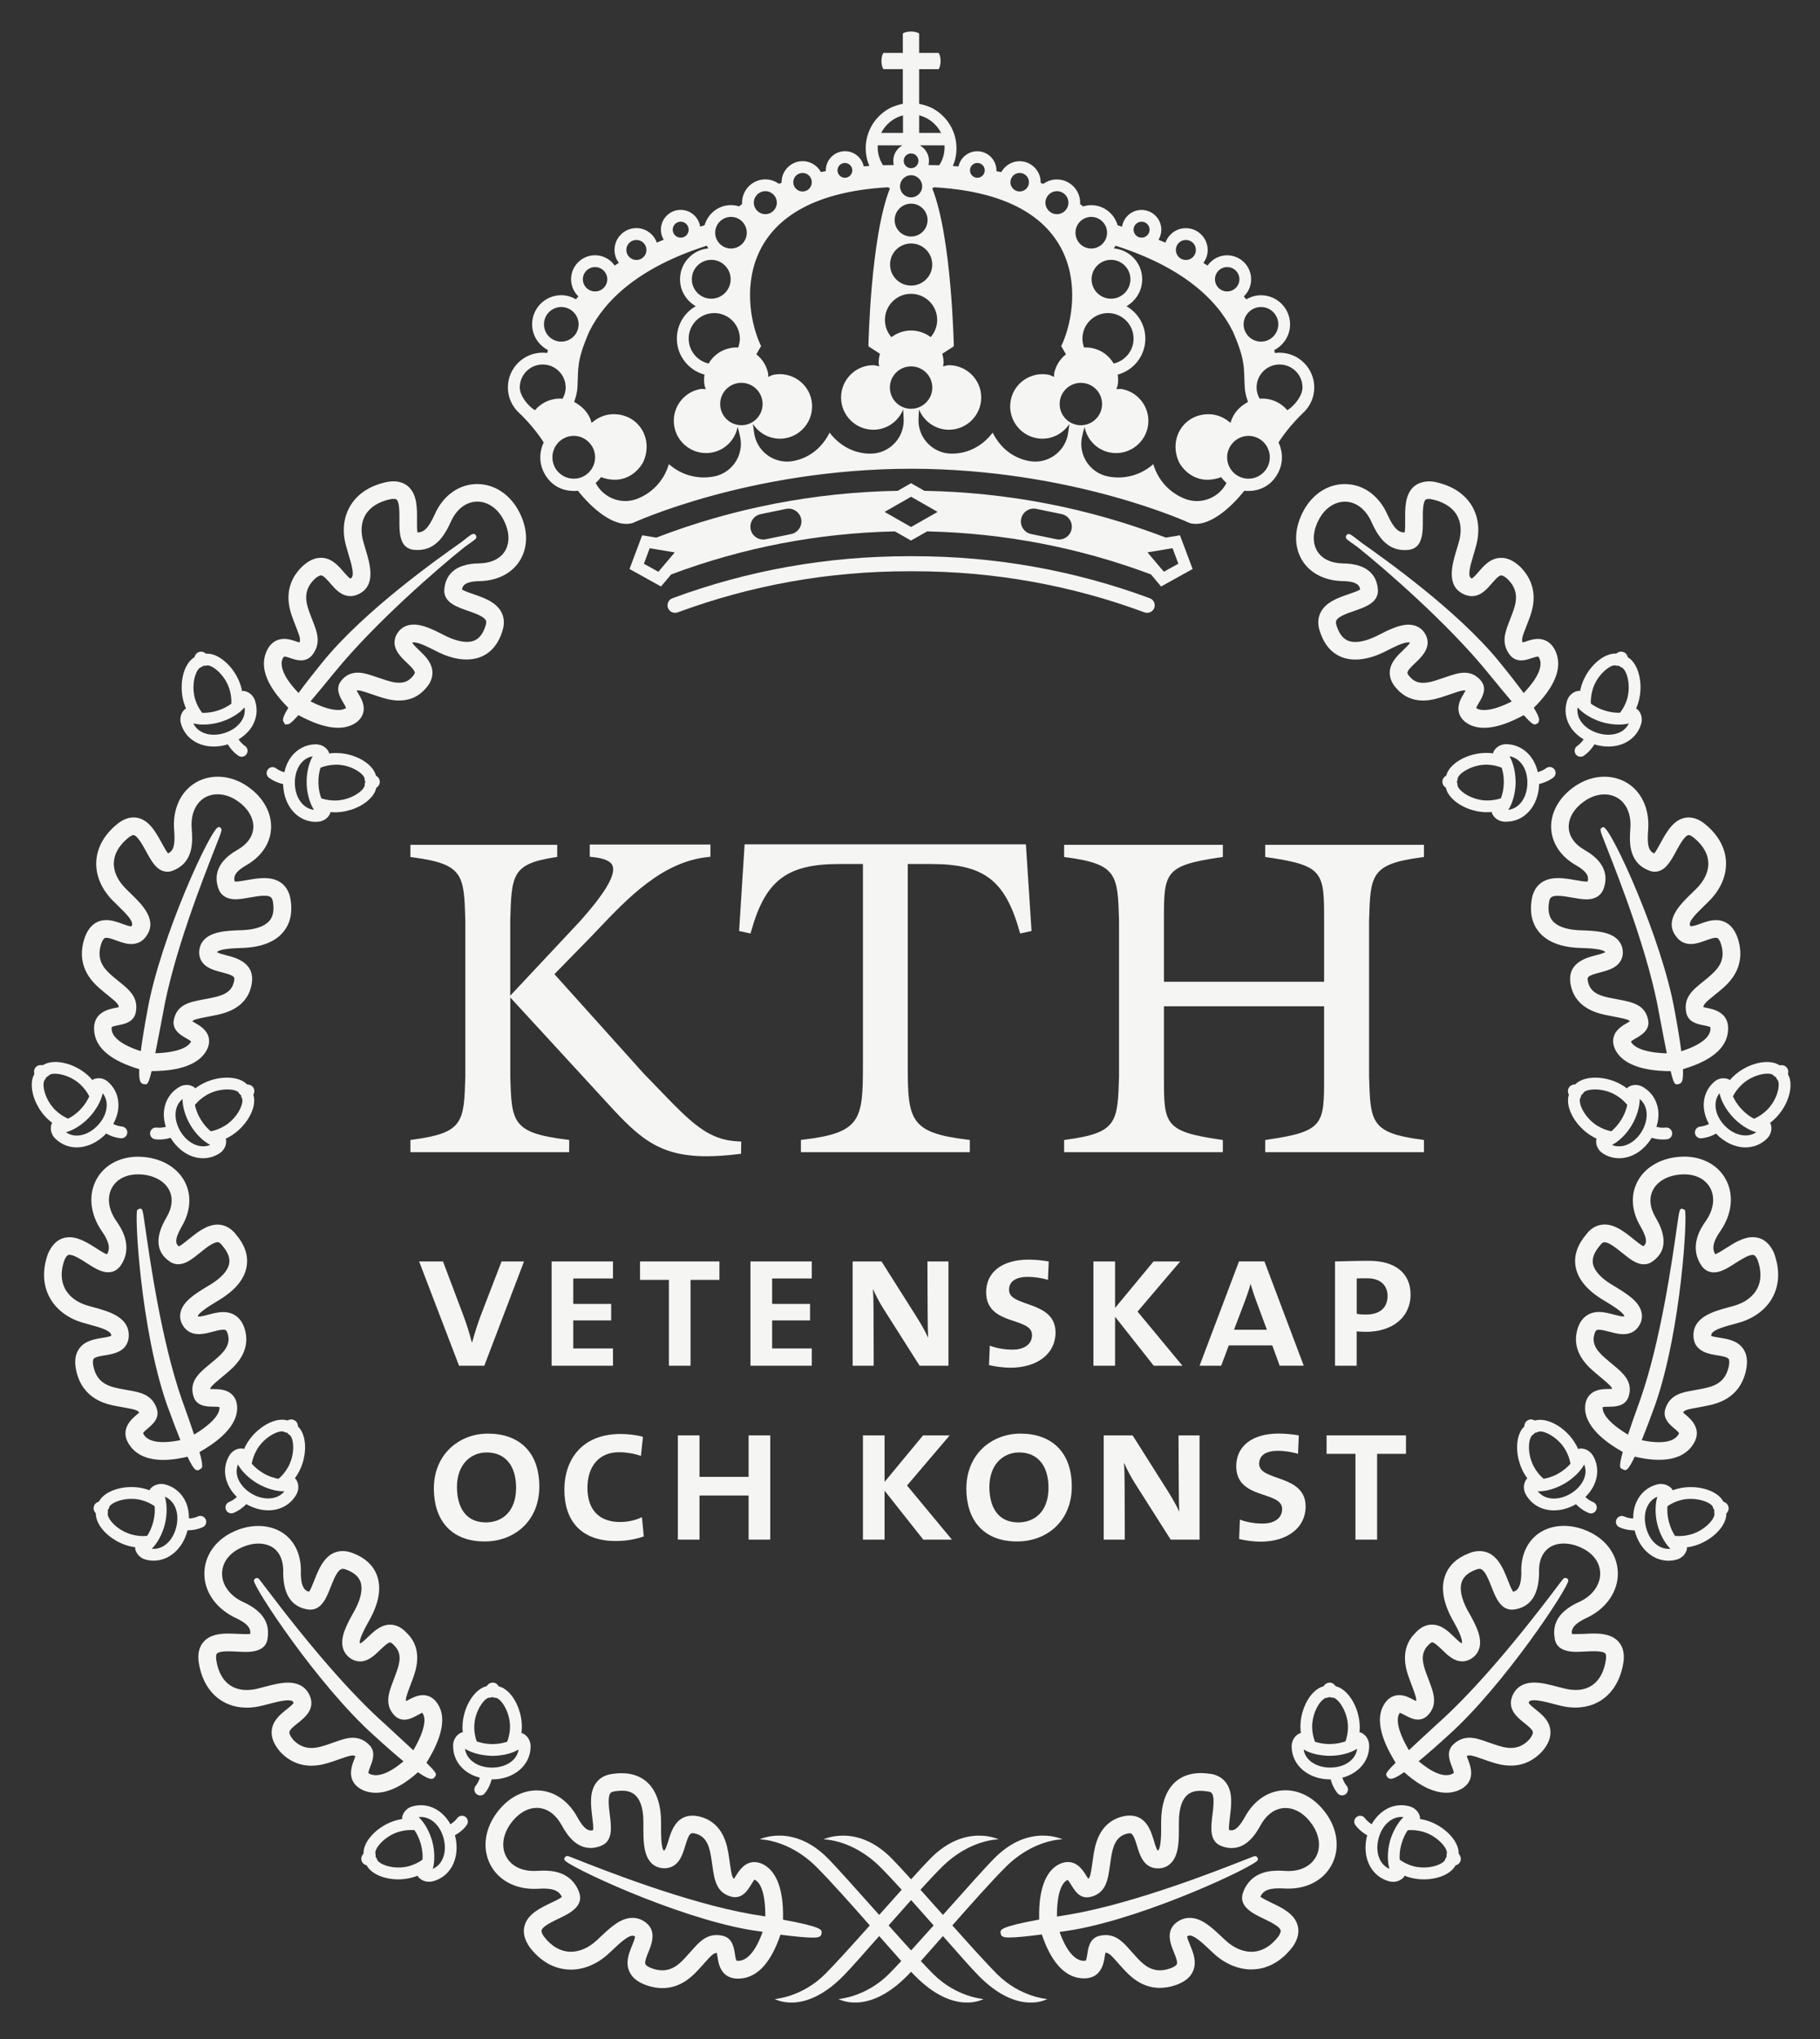 <?xml version="1.0" encoding="UTF-8" standalone="no"?>
<!-- Created with Inkscape (http://www.inkscape.org/) -->

<svg
   viewBox="0 0 15.555 17.424"
   version="1.1"
   id="svg1315"
   inkscape:version="1.2.2 (732a01da63, 2022-12-09)"
   sodipodi:docname="KTH.svg"
   xmlns:inkscape="http://www.inkscape.org/namespaces/inkscape"
   xmlns:sodipodi="http://sodipodi.sourceforge.net/DTD/sodipodi-0.dtd"
   xmlns="http://www.w3.org/2000/svg"
   xmlns:svg="http://www.w3.org/2000/svg">
  <rect x="0" y="0" width="15.555" height="17.424" fill="#333333" stroke="none"/>
  <sodipodi:namedview
     id="namedview1317"
     pagecolor="#505050"
     bordercolor="#eeeeee"
     borderopacity="1"
     inkscape:showpageshadow="0"
     inkscape:pageopacity="0"
     inkscape:pagecheckerboard="0"
     inkscape:deskcolor="#505050"
     inkscape:document-units="mm"
     showgrid="false"
     inkscape:zoom="5.1754899"
     inkscape:cx="58.448573"
     inkscape:cy="63.375643"
     inkscape:window-width="2560"
     inkscape:window-height="1373"
     inkscape:window-x="2391"
     inkscape:window-y="-9"
     inkscape:window-maximized="1"
     inkscape:current-layer="layer1" />
  <defs
     id="defs1312" />
  <g
     inkscape:label="Layer 1"
     inkscape:groupmode="layer"
     id="layer1"
     transform="translate(-96.626,-115.098)">
    <g
       id="g553"
       transform="matrix(0.265,0,0,0.265,95.138,114.683)">
		<path
   fill="#f5f6f4"
   d="m 36.33,63.646 c 0.609,-0.692 1.264,-1.428 1.718,-1.882 0.901,-0.901 1.833,-0.893 1.833,-0.893 0,0 -1.064,-0.522 -2.186,0.599 -0.301,0.302 -0.977,1.062 -1.668,1.838 -0.25,-0.281 -0.497,-0.559 -0.726,-0.812 0.253,-0.279 0.491,-0.533 0.69,-0.731 0.901,-0.901 1.833,-0.893 1.833,-0.893 0,0 -1.064,-0.522 -2.184,0.599 -0.142,0.143 -0.37,0.389 -0.641,0.689 -0.271,-0.301 -0.499,-0.547 -0.641,-0.689 -1.121,-1.121 -2.185,-0.599 -2.185,-0.599 0,0 0.931,-0.009 1.833,0.893 0.199,0.198 0.436,0.452 0.69,0.731 -0.229,0.254 -0.476,0.531 -0.726,0.812 -0.692,-0.775 -1.368,-1.536 -1.669,-1.838 -1.121,-1.121 -2.184,-0.599 -2.184,-0.599 0,0 0.93,-0.009 1.833,0.893 0.455,0.456 1.108,1.189 1.718,1.882 -0.576,0.644 -1.125,1.253 -1.438,1.565 -0.75,0.751 -1.624,0.808 -1.624,0.808 0,0 0.94,0.55 2.222,-0.76 0.237,-0.242 0.663,-0.725 1.142,-1.271 0.261,0.296 0.507,0.575 0.713,0.806 -0.154,0.166 -0.291,0.311 -0.397,0.416 -0.75,0.751 -1.625,0.809 -1.625,0.809 0,0 0.94,0.549 2.224,-0.761 0.034,-0.035 0.072,-0.075 0.114,-0.118 0.041,0.043 0.08,0.084 0.114,0.118 1.281,1.31 2.222,0.761 2.222,0.761 0,0 -0.875,-0.058 -1.624,-0.809 -0.107,-0.106 -0.244,-0.25 -0.398,-0.416 0.207,-0.23 0.452,-0.51 0.713,-0.806 0.48,0.546 0.904,1.028 1.143,1.271 1.281,1.31 2.222,0.76 2.222,0.76 0,0 -0.874,-0.057 -1.624,-0.808 C 37.455,64.899 36.905,64.29 36.33,63.646 Z M 35,64.452 c -0.226,-0.247 -0.473,-0.522 -0.726,-0.806 0.24,-0.273 0.487,-0.552 0.726,-0.818 0.239,0.267 0.486,0.545 0.726,0.818 -0.254,0.284 -0.501,0.559 -0.726,0.806 z"
   id="path453" />

		<path
   fill="#f5f6f4"
   d="m 11.457,24.919 c 0.138,0.442 0.542,0.717 1.055,0.717 0.149,0 0.3,-0.024 0.45,-0.07 0.018,0.03 0.039,0.061 0.069,0.102 0.078,0.106 0.169,0.195 0.271,0.264 0.033,0.022 0.07,0.033 0.107,0.033 0.061,0 0.12,-0.029 0.157,-0.083 0.06,-0.086 0.038,-0.205 -0.049,-0.264 -0.066,-0.045 -0.127,-0.105 -0.18,-0.176 -0.012,-0.016 -0.019,-0.026 -0.027,-0.037 0.2,-0.122 0.364,-0.282 0.464,-0.472 0.127,-0.241 0.151,-0.504 0.071,-0.762 -0.077,-0.246 -0.277,-0.322 -0.384,-0.329 -0.013,-10e-4 -0.025,0.005 -0.038,0.007 -0.013,-0.062 -0.028,-0.124 -0.047,-0.185 -0.184,-0.585 -0.714,-1.056 -1.116,-1.021 -0.046,-0.039 -0.125,-0.088 -0.222,-0.056 -0.098,0.029 -0.135,0.108 -0.154,0.173 -0.1,0.057 -0.188,0.154 -0.257,0.285 -0.171,0.326 -0.202,0.793 -0.078,1.19 0.019,0.061 0.042,0.121 0.067,0.179 -0.011,0.005 -0.023,0.007 -0.033,0.015 -0.083,0.066 -0.203,0.244 -0.126,0.49 z m 2.046,-0.544 c 0.02,0.13 -0.002,0.259 -0.066,0.38 -0.105,0.201 -0.318,0.364 -0.582,0.446 -0.116,0.036 -0.231,0.055 -0.344,0.055 -0.31,0 -0.549,-0.135 -0.659,-0.365 0.122,0.031 0.248,0.037 0.325,0.037 0.184,0 0.379,-0.03 0.565,-0.088 0.315,-0.099 0.599,-0.275 0.761,-0.465 z m -1.54,-1.153 c 0.046,-0.088 0.094,-0.129 0.126,-0.139 0.036,-0.012 0.064,-0.03 0.085,-0.053 0.03,0.006 0.064,0.005 0.101,-0.006 0.152,-0.046 0.586,0.273 0.738,0.754 0.05,0.159 0.07,0.321 0.064,0.476 -0.106,0.08 -0.257,0.165 -0.447,0.225 -0.149,0.046 -0.305,0.071 -0.452,0.071 -0.016,0 -0.029,-0.001 -0.045,-0.002 -0.093,-0.123 -0.171,-0.265 -0.221,-0.424 -0.108,-0.348 -0.049,-0.711 0.051,-0.902 z"
   id="path455" />

		<path
   fill="#f5f6f4"
   d="m 15.84,28.062 c 0.257,-0.005 0.388,-0.176 0.425,-0.276 0.004,-0.012 0.002,-0.024 0.004,-0.036 0.048,0.004 0.097,0.006 0.147,0.006 0.014,0 0.028,0 0.042,0 0.416,-0.009 0.849,-0.187 1.103,-0.453 0.103,-0.107 0.167,-0.222 0.188,-0.335 0.049,-0.033 0.117,-0.093 0.115,-0.194 0,-0.103 -0.066,-0.162 -0.123,-0.198 -0.097,-0.395 -0.702,-0.744 -1.325,-0.731 -0.064,0.001 -0.128,0.006 -0.19,0.015 -0.002,-0.013 0,-0.026 -0.005,-0.039 -0.04,-0.096 -0.171,-0.257 -0.434,-0.257 v 0 c -0.309,0.007 -0.585,0.149 -0.777,0.4 -0.108,0.142 -0.182,0.314 -0.224,0.501 -0.012,-0.004 -0.024,-0.008 -0.042,-0.013 -0.083,-0.027 -0.159,-0.065 -0.227,-0.115 -0.085,-0.062 -0.203,-0.044 -0.266,0.041 -0.062,0.084 -0.044,0.204 0.041,0.266 0.101,0.074 0.214,0.132 0.336,0.171 0.048,0.016 0.084,0.025 0.118,0.033 0.019,0.707 0.466,1.219 1.069,1.219 0,-0.005 0.023,-0.005 0.025,-0.005 z m 0.584,-1.84 c 0.5,-0.018 0.946,0.3 0.95,0.453 0,0.04 0.01,0.073 0.025,0.101 -0.015,0.028 -0.023,0.062 -0.021,0.101 0,0.031 -0.023,0.09 -0.092,0.163 -0.149,0.156 -0.475,0.328 -0.836,0.336 -0.165,0.004 -0.327,-0.021 -0.472,-0.069 -0.048,-0.125 -0.089,-0.294 -0.094,-0.497 -0.004,-0.197 0.028,-0.365 0.068,-0.491 0.143,-0.057 0.303,-0.093 0.472,-0.097 z m -1.299,0.605 c -0.006,-0.246 0.06,-0.471 0.186,-0.635 0.074,-0.096 0.197,-0.208 0.39,-0.242 -0.125,0.214 -0.203,0.544 -0.196,0.869 0.007,0.316 0.095,0.646 0.238,0.859 -0.353,-0.042 -0.609,-0.387 -0.618,-0.851 z"
   id="path457" />

		<path
   fill="#f5f6f4"
   d="m 13.788,37.251 c 0.036,-0.144 0.034,-0.274 -0.003,-0.384 0.027,-0.053 0.056,-0.141 0.003,-0.229 -0.051,-0.086 -0.137,-0.105 -0.205,-0.109 -0.279,-0.294 -0.986,-0.293 -1.514,0.023 -0.055,0.033 -0.108,0.069 -0.158,0.107 -0.008,-0.01 -0.014,-0.023 -0.024,-0.031 -0.018,-0.014 -0.111,-0.081 -0.252,-0.081 -0.086,0 -0.171,0.025 -0.251,0.073 -0.265,0.16 -0.434,0.42 -0.476,0.733 -0.024,0.177 -10e-4,0.362 0.055,0.546 -0.013,0.002 -0.025,0.006 -0.043,0.01 -0.086,0.018 -0.171,0.021 -0.253,0.013 -0.104,-0.013 -0.199,0.062 -0.211,0.167 -0.012,0.104 0.062,0.198 0.167,0.21 0.043,0.005 0.087,0.008 0.13,0.008 0.081,0 0.164,-0.009 0.246,-0.026 0.049,-0.011 0.085,-0.02 0.119,-0.029 0.25,0.412 0.641,0.658 1.047,0.658 0.18,0 0.351,-0.049 0.509,-0.145 0.22,-0.132 0.249,-0.345 0.23,-0.449 -0.002,-0.013 -0.01,-0.022 -0.014,-0.033 0.056,-0.027 0.113,-0.057 0.167,-0.09 0.355,-0.214 0.642,-0.585 0.731,-0.942 z m -1.523,-0.372 c 0.433,-0.26 0.971,-0.21 1.048,-0.082 0.02,0.036 0.046,0.061 0.074,0.078 10e-4,0.031 0.01,0.064 0.031,0.098 0.016,0.027 0.025,0.09 0,0.188 -0.051,0.209 -0.249,0.52 -0.56,0.707 -0.142,0.086 -0.293,0.145 -0.443,0.174 -0.104,-0.084 -0.223,-0.211 -0.328,-0.383 -0.103,-0.172 -0.159,-0.336 -0.186,-0.467 0.098,-0.12 0.221,-0.227 0.364,-0.313 z m -0.828,1.17 C 11.31,37.838 11.255,37.61 11.283,37.404 11.3,37.283 11.352,37.123 11.502,37 c -0.003,0.249 0.093,0.574 0.261,0.854 0.171,0.282 0.413,0.515 0.633,0.626 -0.324,0.139 -0.728,-0.046 -0.959,-0.431 z"
   id="path459" />

		<path
   fill="#f5f6f4"
   d="m 7.156,37.648 c 0.046,0.044 0.095,0.086 0.145,0.123 -0.006,0.01 -0.016,0.018 -0.021,0.029 -0.04,0.099 -0.057,0.313 0.13,0.489 0.188,0.177 0.422,0.271 0.68,0.271 v 0 c 0.336,0 0.682,-0.163 0.949,-0.446 0.031,0.018 0.064,0.034 0.109,0.054 0.116,0.053 0.238,0.086 0.364,0.098 0.006,0 0.013,0.001 0.019,0.001 0.097,0 0.18,-0.073 0.189,-0.171 C 9.73,37.991 9.653,37.899 9.549,37.888 9.465,37.88 9.382,37.858 9.304,37.823 9.289,37.815 9.278,37.81 9.267,37.805 9.381,37.6 9.442,37.379 9.435,37.164 9.427,36.893 9.318,36.65 9.122,36.467 9.005,36.354 8.882,36.33 8.8,36.33 8.71,36.33 8.646,36.357 8.629,36.366 8.617,36.372 8.609,36.383 8.598,36.392 8.556,36.344 8.513,36.297 8.466,36.253 8.02,35.836 7.336,35.685 6.994,35.912 6.934,35.901 6.841,35.896 6.771,35.973 c -0.07,0.073 -0.063,0.161 -0.048,0.225 -0.059,0.1 -0.088,0.227 -0.083,0.376 0.01,0.369 0.214,0.791 0.516,1.074 z m 1.901,-0.472 c 0.007,0.227 -0.098,0.473 -0.288,0.673 -0.197,0.21 -0.444,0.331 -0.678,0.331 v 0 c -0.128,0 -0.247,-0.037 -0.348,-0.108 0.24,-0.063 0.526,-0.243 0.75,-0.481 0.225,-0.24 0.385,-0.533 0.434,-0.777 0.081,0.101 0.125,0.225 0.13,0.362 z M 7.059,36.381 c 0.026,-0.027 0.042,-0.058 0.05,-0.088 0.03,-0.009 0.059,-0.026 0.084,-0.056 0.108,-0.113 0.645,-0.05 1.012,0.294 0.122,0.115 0.22,0.246 0.29,0.383 C 8.441,37.036 8.352,37.185 8.216,37.33 8.08,37.475 7.935,37.572 7.81,37.635 7.672,37.574 7.538,37.487 7.417,37.373 7.152,37.125 7.025,36.781 7.019,36.564 7.016,36.465 7.037,36.405 7.059,36.381 Z"
   id="path461" />

		<path
   fill="#f5f6f4"
   d="m 15.413,47.896 c -0.039,-0.144 -0.103,-0.258 -0.188,-0.335 -0.003,-0.06 -0.019,-0.149 -0.105,-0.197 -0.088,-0.055 -0.174,-0.029 -0.234,0.001 -0.387,-0.123 -1.005,0.22 -1.314,0.753 -0.032,0.056 -0.061,0.112 -0.086,0.169 -0.012,-0.005 -0.023,-0.014 -0.037,-0.016 -0.01,-10e-4 -0.041,-0.003 -0.05,-0.003 -0.161,0 -0.309,0.091 -0.395,0.241 -0.249,0.43 -0.133,0.949 0.25,1.322 -0.009,0.008 -0.02,0.017 -0.034,0.029 -0.066,0.057 -0.137,0.101 -0.215,0.133 -0.097,0.041 -0.144,0.151 -0.104,0.248 0.03,0.074 0.101,0.118 0.176,0.118 0.024,0 0.049,-0.005 0.072,-0.015 0.116,-0.047 0.224,-0.115 0.32,-0.198 0.038,-0.032 0.065,-0.058 0.09,-0.083 0.227,0.129 0.473,0.199 0.71,0.199 0.389,0 0.717,-0.184 0.899,-0.502 0.129,-0.222 0.051,-0.422 -0.015,-0.506 -0.008,-0.01 -0.02,-0.015 -0.029,-0.021 0.036,-0.052 0.071,-0.104 0.103,-0.16 0.209,-0.358 0.281,-0.819 0.186,-1.177 z m -1.514,0.412 c 0.253,-0.437 0.748,-0.652 0.879,-0.577 0.035,0.021 0.069,0.029 0.102,0.031 0.017,0.026 0.04,0.051 0.074,0.07 0.026,0.016 0.065,0.066 0.09,0.163 0.057,0.21 0.035,0.577 -0.147,0.89 -0.082,0.141 -0.184,0.264 -0.297,0.361 -0.135,-0.022 -0.307,-0.072 -0.479,-0.172 -0.173,-0.1 -0.301,-0.217 -0.388,-0.316 0.028,-0.151 0.083,-0.305 0.166,-0.45 z m -0.158,1.424 c -0.348,-0.201 -0.598,-0.581 -0.451,-0.948 0.117,0.22 0.355,0.454 0.641,0.62 0.279,0.16 0.609,0.256 0.856,0.244 -0.213,0.274 -0.657,0.309 -1.046,0.084 z"
   id="path463" />

		<path
   fill="#f5f6f4"
   d="m 12.25,50.555 c -0.043,-0.096 -0.156,-0.139 -0.251,-0.096 -0.075,0.034 -0.158,0.055 -0.245,0.062 -0.019,0.002 -0.031,0.003 -0.044,0.004 0,-0.191 -0.032,-0.376 -0.107,-0.539 -0.132,-0.285 -0.37,-0.485 -0.669,-0.561 -0.219,-0.055 -0.411,0.057 -0.48,0.156 -0.008,0.011 -0.009,0.023 -0.014,0.035 C 10.38,49.595 10.319,49.576 10.257,49.56 9.664,49.413 8.993,49.616 8.806,49.979 8.748,50 8.663,50.041 8.641,50.143 c -0.025,0.098 0.022,0.17 0.067,0.22 -0.004,0.116 0.033,0.241 0.109,0.369 0.189,0.315 0.572,0.585 0.975,0.686 0.062,0.017 0.125,0.026 0.187,0.036 -10e-4,0.013 -0.006,0.025 -0.005,0.037 0.014,0.105 0.104,0.301 0.353,0.363 0.082,0.021 0.165,0.031 0.246,0.031 v 0 c 0.505,0 0.942,-0.393 1.091,-0.979 10e-4,0 0.002,10e-4 0.004,10e-4 0.034,0 0.071,-0.003 0.119,-0.007 0.129,-0.012 0.253,-0.043 0.367,-0.094 0.096,-0.042 0.139,-0.156 0.096,-0.251 z M 9.144,50.536 C 9.093,50.451 9.082,50.389 9.09,50.359 c 0.009,-0.038 0.008,-0.072 0,-0.103 0.021,-0.024 0.038,-0.053 0.046,-0.091 0.039,-0.152 0.54,-0.357 1.027,-0.236 0.164,0.041 0.312,0.112 0.44,0.199 0.012,0.132 0.005,0.303 -0.042,0.494 -0.049,0.196 -0.127,0.354 -0.2,0.464 -0.153,0.015 -0.315,0.004 -0.477,-0.038 -0.35,-0.087 -0.629,-0.326 -0.74,-0.512 z m 2.155,0.271 c -0.104,0.418 -0.395,0.697 -0.724,0.697 -0.021,0 -0.043,0 -0.065,-0.004 0.188,-0.18 0.347,-0.49 0.421,-0.785 0.078,-0.314 0.076,-0.654 0,-0.892 0.179,0.073 0.276,0.212 0.328,0.322 0.086,0.189 0.1,0.423 0.04,0.662 z"
   id="path465" />

		<path
   fill="#f5f6f4"
   d="m 21.471,58.938 c 0.006,0 0.015,0 0.016,0 0.702,0 1.235,-0.453 1.241,-1.051 0.004,-0.258 -0.162,-0.395 -0.261,-0.435 -0.012,-0.004 -0.023,-0.002 -0.035,-0.005 0.007,-0.062 0.012,-0.125 0.013,-0.189 0.005,-0.416 -0.157,-0.855 -0.414,-1.119 -0.104,-0.105 -0.215,-0.174 -0.328,-0.199 -0.031,-0.051 -0.09,-0.122 -0.193,-0.122 -0.103,-0.003 -0.161,0.061 -0.199,0.115 -0.397,0.083 -0.77,0.684 -0.779,1.298 -0.001,0.064 0.002,0.129 0.008,0.191 -0.013,0.002 -0.027,0 -0.04,0.004 -0.1,0.037 -0.27,0.17 -0.271,0.426 -0.004,0.309 0.128,0.59 0.372,0.79 0.138,0.114 0.307,0.192 0.492,0.241 -0.004,0.012 -0.008,0.024 -0.015,0.041 -0.03,0.084 -0.071,0.158 -0.122,0.221 -0.066,0.082 -0.053,0.201 0.029,0.268 0.036,0.028 0.077,0.043 0.119,0.043 0.056,0 0.111,-0.025 0.148,-0.072 0.078,-0.096 0.14,-0.207 0.184,-0.33 0.015,-0.048 0.025,-0.083 0.035,-0.116 z m -0.075,-2.635 v 0 c 0.041,0.004 0.074,-0.007 0.103,-0.022 0.027,0.017 0.061,0.026 0.101,0.026 0.031,0 0.088,0.025 0.158,0.098 0.151,0.154 0.311,0.486 0.306,0.848 -0.002,0.168 -0.037,0.326 -0.091,0.471 -0.124,0.041 -0.292,0.076 -0.493,0.076 v 0 c -0.198,-0.004 -0.365,-0.042 -0.49,-0.087 -0.051,-0.146 -0.082,-0.308 -0.08,-0.476 0.008,-0.504 0.334,-0.934 0.486,-0.934 z m -0.784,1.647 c 0.21,0.135 0.537,0.222 0.885,0.229 0.321,0 0.637,-0.079 0.844,-0.205 -0.059,0.384 -0.46,0.584 -0.854,0.584 H 21.469 C 21.223,58.555 21,58.481 20.841,58.348 20.746,58.271 20.637,58.143 20.612,57.95 Z"
   id="path467" />

		<path
   fill="#f5f6f4"
   d="m 20.363,60.186 c -0.05,0.066 -0.112,0.126 -0.184,0.174 -0.015,0.01 -0.025,0.017 -0.036,0.024 -0.21,-0.377 -0.562,-0.614 -0.952,-0.614 -0.088,0 -0.177,0.013 -0.264,0.036 -0.248,0.067 -0.333,0.263 -0.344,0.37 -10e-4,0.014 0.004,0.025 0.005,0.039 -0.062,0.01 -0.125,0.023 -0.187,0.04 -0.591,0.162 -1.078,0.669 -1.062,1.077 -0.04,0.044 -0.092,0.121 -0.063,0.223 0.026,0.096 0.103,0.137 0.166,0.156 0.054,0.104 0.148,0.195 0.277,0.27 0.205,0.117 0.471,0.18 0.741,0.18 0.15,0 0.302,-0.02 0.445,-0.059 0.062,-0.018 0.122,-0.037 0.181,-0.059 0.005,0.01 0.006,0.021 0.014,0.032 0.056,0.075 0.181,0.163 0.348,0.163 0.044,0 0.091,-0.006 0.137,-0.018 0.26,-0.07 0.468,-0.231 0.602,-0.467 0.162,-0.281 0.198,-0.651 0.101,-1.014 0.031,-0.018 0.062,-0.037 0.104,-0.065 0.106,-0.071 0.199,-0.159 0.274,-0.26 0.063,-0.085 0.046,-0.203 -0.037,-0.267 -0.084,-0.062 -0.203,-0.045 -0.266,0.039 z m -1.556,1.548 c -0.349,0.096 -0.71,0.023 -0.897,-0.084 -0.087,-0.051 -0.127,-0.1 -0.134,-0.128 -0.009,-0.038 -0.027,-0.068 -0.049,-0.091 0.007,-0.031 0.007,-0.064 -0.004,-0.102 -0.041,-0.152 0.295,-0.576 0.781,-0.709 0.161,-0.044 0.324,-0.059 0.478,-0.047 0.076,0.109 0.155,0.264 0.208,0.456 0.052,0.192 0.062,0.364 0.052,0.497 -0.128,0.091 -0.273,0.164 -0.435,0.208 z m 1.051,-0.17 c -0.068,0.118 -0.165,0.207 -0.286,0.258 0.071,-0.238 0.067,-0.577 -0.017,-0.891 -0.081,-0.293 -0.246,-0.6 -0.437,-0.777 0.355,-0.043 0.684,0.238 0.803,0.677 0.073,0.269 0.051,0.536 -0.063,0.733 z"
   id="path469" />

		<path
   fill="#f5f6f4"
   d="m 31.83,64.039 c 0.128,0 0.247,-0.008 0.275,-0.1 0.004,-0.014 0.006,-0.027 0.005,-0.041 0.002,-0.006 0.003,-0.014 0.004,-0.021 0.007,-0.088 0.012,-0.186 -1.246,-0.416 0.012,-0.461 -0.014,-1.386 -0.573,-1.746 -0.116,-0.074 -0.234,-0.111 -0.348,-0.111 -0.319,0 -0.487,0.268 -0.599,0.444 -0.018,0.029 -0.042,0.067 -0.063,0.097 -0.055,-0.043 -0.081,-0.151 -0.128,-0.486 l -0.031,-0.215 c -0.052,-0.352 -0.16,-1.085 -0.908,-1.297 -0.094,-0.026 -0.184,-0.04 -0.267,-0.04 -0.538,0 -0.689,0.507 -0.78,0.809 -0.033,0.108 -0.087,0.29 -0.143,0.322 -0.095,-0.078 -0.093,-0.569 -0.092,-0.779 v -0.152 c -0.004,-0.997 -0.469,-1.569 -1.275,-1.569 -0.083,0 -0.17,0.006 -0.246,0.017 -0.239,0.021 -0.425,0.11 -0.554,0.269 -0.246,0.305 -0.192,0.744 -0.144,1.133 0.016,0.133 0.041,0.325 0.029,0.414 -0.029,0.01 -0.057,0.014 -0.082,0.014 -0.132,0 -0.275,-0.146 -0.439,-0.447 -0.299,-0.537 -0.772,-0.845 -1.299,-0.845 -0.516,0 -1.009,0.296 -1.352,0.812 -0.344,0.518 -0.395,1.115 -0.135,1.6 0.256,0.477 0.778,0.762 1.396,0.762 0.05,0 0.1,-0.002 0.149,-0.004 0.053,-0.004 0.104,-0.006 0.154,-0.006 0.381,0 0.521,0.104 0.599,0.271 -0.071,0.058 -0.238,0.139 -0.355,0.193 -0.352,0.169 -0.75,0.359 -0.85,0.741 -0.057,0.216 -0.002,0.446 0.17,0.692 0.456,0.593 0.973,0.717 1.327,0.717 0.42,0 0.849,-0.18 1.207,-0.508 0.048,-0.044 0.097,-0.09 0.146,-0.136 0.201,-0.19 0.477,-0.45 0.635,-0.45 0.019,0 0.044,0.004 0.077,0.021 0.009,0.049 -0.054,0.203 -0.092,0.296 -0.1,0.242 -0.224,0.544 -0.088,0.841 0.091,0.201 0.276,0.347 0.565,0.445 0.17,0.058 0.338,0.087 0.5,0.087 0.615,0 0.993,-0.413 1.175,-0.61 l 0.029,-0.031 c 0.062,-0.065 0.118,-0.129 0.169,-0.188 0.179,-0.201 0.276,-0.306 0.379,-0.306 10e-4,0 0.002,0 0.003,0 0.007,0.035 0.015,0.081 0.02,0.117 0.034,0.226 0.106,0.775 0.774,0.707 0.539,-0.057 0.961,-0.534 1.258,-1.411 0.489,0.061 0.839,0.094 1.044,0.094 z m -2.363,0.746 c -0.056,0.006 -0.095,-0.004 -0.096,-0.004 -0.026,-0.026 -0.045,-0.154 -0.056,-0.223 -0.028,-0.191 -0.077,-0.512 -0.399,-0.58 -0.063,-0.014 -0.126,-0.021 -0.187,-0.021 -0.364,0 -0.579,0.242 -0.805,0.498 -0.049,0.056 -0.101,0.114 -0.159,0.176 l -0.033,0.037 c -0.156,0.168 -0.391,0.426 -0.755,0.426 -0.1,0 -0.207,-0.02 -0.317,-0.057 -0.123,-0.043 -0.208,-0.096 -0.229,-0.141 -0.033,-0.074 0.039,-0.249 0.096,-0.39 0.104,-0.254 0.278,-0.679 -0.09,-0.958 -0.128,-0.097 -0.27,-0.146 -0.421,-0.146 -0.385,0 -0.711,0.308 -1.026,0.604 -0.046,0.045 -0.093,0.088 -0.139,0.131 -0.252,0.23 -0.544,0.358 -0.822,0.358 -0.323,0 -0.626,-0.171 -0.867,-0.485 -0.036,-0.051 -0.095,-0.148 -0.079,-0.209 0.034,-0.127 0.342,-0.275 0.545,-0.372 0.352,-0.169 0.833,-0.399 0.662,-0.86 -0.258,-0.689 -0.931,-0.689 -1.152,-0.689 -0.061,0 -0.124,0.002 -0.191,0.006 -0.465,0.033 -0.834,-0.137 -1.005,-0.457 -0.159,-0.295 -0.118,-0.674 0.107,-1.014 0.236,-0.354 0.556,-0.559 0.877,-0.559 0.319,0 0.603,0.197 0.8,0.551 0.173,0.318 0.46,0.742 0.939,0.742 0.113,0 0.229,-0.025 0.344,-0.073 0.377,-0.155 0.323,-0.601 0.274,-0.995 -0.031,-0.248 -0.073,-0.587 0.021,-0.702 0.01,-0.013 0.041,-0.05 0.174,-0.062 0.064,-0.01 0.125,-0.014 0.183,-0.014 0.191,0 0.7,0 0.705,1.002 v 0.147 c -0.002,0.432 -0.004,0.921 0.257,1.183 0.122,0.123 0.296,0.179 0.468,0.166 0.418,-0.033 0.538,-0.434 0.625,-0.725 0.129,-0.43 0.179,-0.432 0.346,-0.385 0.364,0.104 0.444,0.453 0.5,0.832 l 0.031,0.211 c 0.061,0.431 0.123,0.877 0.638,0.992 0.03,0.006 0.06,0.009 0.09,0.009 v 0 c 0.266,0 0.407,-0.224 0.51,-0.388 0.038,-0.061 0.103,-0.162 0.112,-0.178 0,0 0.015,0.003 0.045,0.021 0.122,0.078 0.313,0.336 0.31,1.166 -0.138,-0.023 -0.283,-0.047 -0.443,-0.072 -2.104,-0.369 -4.767,-1.422 -5.643,-1.768 -0.273,-0.107 -0.273,-0.107 -0.3,-0.107 -0.028,0 -0.053,0.012 -0.071,0.031 v 0 c -0.006,0.008 -0.012,0.016 -0.016,0.025 -0.004,0.008 -0.007,0.019 -0.008,0.028 -0.001,0.015 0,0.028 0.004,0.042 0.061,0.178 3.505,1.818 5.938,2.248 0.16,0.025 0.31,0.048 0.453,0.069 -0.261,0.727 -0.545,0.912 -0.745,0.933 z"
   id="path471" />

		<path
   fill="#f5f6f4"
   d="m 14.755,24.833 0.036,0.055 0.005,0.032 h 0.089 c 0.041,0 0.085,0 0.357,-0.296 0.353,0.19 0.83,0.407 1.278,0.407 0.193,0 0.365,-0.042 0.513,-0.125 0.159,-0.093 0.258,-0.215 0.297,-0.363 0.063,-0.244 -0.066,-0.46 -0.16,-0.619 -0.016,-0.027 -0.037,-0.063 -0.054,-0.093 0.08,-0.024 0.248,0.037 0.443,0.103 l 0.236,0.079 c 0.166,0.056 0.416,0.14 0.691,0.14 0.34,0 0.624,-0.126 0.837,-0.367 0.163,-0.169 0.243,-0.351 0.239,-0.54 -0.007,-0.314 -0.245,-0.54 -0.435,-0.721 -0.072,-0.068 -0.189,-0.18 -0.215,-0.236 0.007,-0.009 0.017,-0.012 0.047,-0.012 0.169,0 0.462,0.149 0.697,0.269 l 0.104,0.053 c 0.991,0.472 1.771,0.203 2.045,-0.649 0.083,-0.228 0.081,-0.437 -0.007,-0.622 -0.165,-0.346 -0.565,-0.484 -0.917,-0.606 -0.121,-0.042 -0.295,-0.102 -0.366,-0.148 0.016,-0.117 0.09,-0.269 0.593,-0.271 0.583,-0.019 1.058,-0.277 1.301,-0.709 0.258,-0.459 0.226,-1.042 -0.09,-1.598 -0.292,-0.515 -0.783,-0.823 -1.312,-0.823 -0.596,0 -1.114,0.378 -1.382,1.003 -0.212,0.462 -0.366,0.556 -0.545,0.557 -0.019,-0.091 -0.017,-0.271 -0.016,-0.398 0.003,-0.373 0.006,-0.794 -0.251,-1.054 -0.089,-0.09 -0.249,-0.196 -0.508,-0.196 -0.062,0 -0.127,0.006 -0.205,0.02 -0.544,0.112 -0.955,0.379 -1.188,0.772 -0.229,0.384 -0.27,0.851 -0.12,1.345 0.02,0.072 0.042,0.147 0.065,0.223 0.118,0.387 0.204,0.712 0.062,0.775 -0.047,-0.013 -0.156,-0.139 -0.221,-0.215 -0.175,-0.202 -0.393,-0.455 -0.732,-0.455 -0.207,0 -0.407,0.095 -0.62,0.296 -0.664,0.67 -0.386,1.401 -0.268,1.713 l 0.015,0.041 c 0.026,0.07 0.052,0.136 0.077,0.198 0.118,0.301 0.145,0.398 0.102,0.483 -0.033,-0.009 -0.074,-0.023 -0.105,-0.034 -0.114,-0.038 -0.244,-0.082 -0.386,-0.082 -0.155,0 -0.436,0.058 -0.586,0.441 -0.201,0.506 0.043,1.105 0.719,1.782 -0.208,0.337 -0.178,0.404 -0.159,0.445 z m -0.03,-2.018 c 0.025,-0.065 0.057,-0.076 0.056,-0.081 0.05,0 0.132,0.028 0.206,0.052 0.106,0.036 0.216,0.072 0.334,0.072 0.184,0 0.296,-0.09 0.36,-0.167 0.305,-0.381 0.16,-0.749 0.02,-1.104 -0.023,-0.059 -0.047,-0.121 -0.072,-0.187 l -0.017,-0.044 c -0.135,-0.355 -0.234,-0.733 0.133,-1.104 0.128,-0.121 0.198,-0.134 0.222,-0.134 0.079,0 0.202,0.143 0.301,0.257 0.158,0.183 0.354,0.411 0.647,0.411 0.079,0 0.158,-0.017 0.229,-0.049 0.624,-0.261 0.405,-0.983 0.26,-1.461 -0.021,-0.071 -0.043,-0.142 -0.063,-0.216 -0.104,-0.343 -0.082,-0.652 0.062,-0.895 0.15,-0.251 0.432,-0.427 0.806,-0.504 0.036,-0.006 0.068,-0.01 0.098,-0.01 0.076,0 0.097,0.021 0.104,0.028 0.09,0.091 0.087,0.426 0.086,0.648 -0.003,0.39 -0.007,0.923 0.47,0.967 0.655,0.065 0.964,-0.416 1.182,-0.89 0.179,-0.417 0.5,-0.665 0.861,-0.665 0.321,0 0.626,0.2 0.816,0.534 0.214,0.378 0.247,0.757 0.088,1.038 -0.146,0.258 -0.437,0.407 -0.814,0.419 -0.907,0.003 -1.129,0.464 -1.156,0.853 -0.022,0.407 0.408,0.555 0.753,0.674 0.222,0.077 0.526,0.182 0.588,0.312 0.008,0.015 0.03,0.062 -0.017,0.192 -0.145,0.45 -0.409,0.501 -0.595,0.501 -0.186,0 -0.415,-0.062 -0.66,-0.179 l -0.097,-0.049 c -0.304,-0.155 -0.65,-0.33 -0.956,-0.33 -0.258,0 -0.46,0.123 -0.571,0.354 -0.173,0.381 0.139,0.679 0.346,0.875 0.102,0.097 0.256,0.244 0.258,0.321 0,0.03 -0.029,0.079 -0.087,0.141 -0.111,0.125 -0.244,0.184 -0.419,0.184 -0.181,0 -0.371,-0.063 -0.509,-0.11 l -0.235,-0.078 c -0.217,-0.074 -0.404,-0.137 -0.589,-0.137 -0.217,0 -0.397,0.088 -0.533,0.259 -0.206,0.251 -0.04,0.532 0.06,0.699 0.031,0.052 0.081,0.135 0.094,0.18 -0.006,0.004 -0.014,0.01 -0.024,0.017 -0.059,0.033 -0.136,0.049 -0.23,0.049 -0.293,0 -0.649,-0.155 -0.892,-0.278 0.203,-0.239 0.464,-0.554 0.805,-0.971 1.266,-1.548 3.278,-3.297 4.168,-4.008 l 0.023,-0.016 c 0.346,-0.244 0.346,-0.244 0.351,-0.298 l 0.003,-0.038 -0.053,-0.066 H 20.88 c -0.037,0 -0.057,0 -0.391,0.267 -0.769,0.542 -3.096,2.188 -4.443,3.831 -0.354,0.435 -0.613,0.769 -0.803,1.028 -0.583,-0.605 -0.578,-0.942 -0.518,-1.094 z"
   id="path473" />

		<path
   fill="#f5f6f4"
   d="m 17.736,59.369 v 0 c 0.557,0 1.084,-0.416 1.358,-0.662 0.204,0.141 0.349,0.214 0.431,0.214 0.07,0 0.102,-0.042 0.112,-0.06 0.002,-0.003 0.004,-0.006 0.005,-0.011 0.013,-0.012 0.022,-0.024 0.026,-0.038 0.017,-0.054 0.026,-0.088 -0.299,-0.411 0.202,-0.327 0.749,-1.238 0.388,-1.854 -0.15,-0.27 -0.357,-0.326 -0.504,-0.326 -0.178,0 -0.335,0.084 -0.461,0.15 -0.025,0.014 -0.056,0.029 -0.082,0.043 -0.017,-0.064 0.013,-0.173 0.117,-0.449 l 0.08,-0.213 c 0.113,-0.299 0.377,-0.998 -0.167,-1.529 -0.165,-0.182 -0.348,-0.274 -0.543,-0.274 -0.304,0 -0.534,0.224 -0.72,0.403 -0.077,0.075 -0.205,0.199 -0.252,0.201 -0.06,-0.1 0.204,-0.571 0.291,-0.727 l 0.057,-0.104 c 0.274,-0.523 0.341,-0.982 0.198,-1.365 -0.119,-0.319 -0.375,-0.558 -0.755,-0.707 -0.119,-0.049 -0.236,-0.074 -0.347,-0.074 -0.547,0 -0.762,0.549 -0.919,0.947 -0.047,0.12 -0.115,0.293 -0.166,0.363 -0.114,-0.024 -0.258,-0.109 -0.267,-0.578 0.022,-0.467 -0.108,-0.863 -0.379,-1.147 -0.43,-0.451 -1.185,-0.525 -1.869,-0.173 -0.538,0.277 -0.861,0.768 -0.863,1.311 -0.002,0.568 0.344,1.089 0.94,1.399 0.486,0.218 0.555,0.378 0.542,0.548 -0.06,0.01 -0.229,0.009 -0.396,0 -0.103,-0.005 -0.208,-0.01 -0.311,-0.01 -0.264,0 -0.593,0.029 -0.801,0.267 -0.14,0.159 -0.193,0.378 -0.157,0.65 0.132,0.907 0.726,1.472 1.55,1.472 0.166,0 0.338,-0.023 0.506,-0.067 0.073,-0.017 0.149,-0.036 0.225,-0.057 0.213,-0.056 0.434,-0.113 0.599,-0.113 0.147,0 0.163,0.041 0.18,0.08 -0.014,0.046 -0.143,0.148 -0.22,0.21 -0.2,0.158 -0.449,0.357 -0.483,0.678 -0.023,0.217 0.058,0.435 0.258,0.676 0.282,0.308 0.625,0.464 1.02,0.464 0.284,0 0.523,-0.081 0.683,-0.134 l 0.054,-0.018 c 0.073,-0.023 0.142,-0.049 0.207,-0.072 0.161,-0.057 0.3,-0.105 0.39,-0.105 0.025,0 0.05,0.002 0.084,0.024 -0.011,0.035 -0.029,0.081 -0.042,0.116 -0.079,0.201 -0.288,0.738 0.329,0.996 0.117,0.043 0.243,0.066 0.373,0.066 z m -0.743,-1.774 c -0.188,0 -0.37,0.064 -0.581,0.139 -0.061,0.022 -0.126,0.046 -0.193,0.067 l -0.058,0.02 c -0.132,0.043 -0.312,0.104 -0.502,0.104 -0.231,0 -0.428,-0.092 -0.59,-0.268 -0.082,-0.1 -0.126,-0.189 -0.121,-0.242 0.009,-0.084 0.154,-0.199 0.271,-0.291 0.222,-0.177 0.558,-0.443 0.396,-0.861 -0.062,-0.166 -0.239,-0.445 -0.71,-0.445 -0.238,0 -0.495,0.066 -0.743,0.131 -0.072,0.02 -0.143,0.038 -0.218,0.057 -0.128,0.033 -0.251,0.05 -0.369,0.05 -0.544,0 -0.894,-0.349 -0.986,-0.979 -0.013,-0.095 -0.005,-0.166 0.021,-0.195 0.024,-0.027 0.104,-0.074 0.373,-0.074 0.093,0 0.188,0.006 0.282,0.01 0.098,0.006 0.192,0.01 0.28,0.01 0.429,0 0.665,-0.148 0.7,-0.433 0.112,-0.683 -0.404,-1.007 -0.85,-1.206 -0.388,-0.203 -0.62,-0.535 -0.618,-0.885 0.001,-0.333 0.203,-0.627 0.554,-0.807 0.461,-0.238 0.937,-0.212 1.195,0.059 0.16,0.169 0.238,0.42 0.222,0.746 0.012,0.699 0.286,1.09 0.826,1.161 l 0.043,0.002 c 0.376,0 0.529,-0.388 0.663,-0.731 0.103,-0.26 0.229,-0.585 0.389,-0.585 0.035,0 0.079,0.011 0.134,0.033 0.231,0.091 0.374,0.214 0.435,0.378 0.083,0.22 0.024,0.532 -0.167,0.896 l -0.052,0.095 c -0.21,0.376 -0.448,0.802 -0.34,1.163 0.046,0.154 0.15,0.279 0.303,0.359 0.078,0.04 0.16,0.061 0.245,0.061 0.266,0 0.469,-0.197 0.648,-0.371 0.1,-0.096 0.251,-0.242 0.323,-0.242 0.02,0 0.062,0.023 0.133,0.1 0.268,0.262 0.173,0.59 0.044,0.932 l -0.08,0.215 c -0.146,0.383 -0.295,0.78 0.066,1.131 0.082,0.074 0.184,0.114 0.296,0.114 v 0 c 0.149,0 0.283,-0.071 0.401,-0.134 0.059,-0.031 0.158,-0.084 0.171,-0.092 0,0 0.011,0.01 0.032,0.047 0.056,0.096 0.132,0.398 -0.315,1.166 -0.227,-0.213 -0.52,-0.484 -0.907,-0.839 -1.08,-0.958 -2.398,-2.47 -3.92,-4.489 -0.17,-0.227 -0.17,-0.227 -0.22,-0.227 -0.012,0 -0.023,0.002 -0.034,0.006 -0.031,0.012 -0.055,0.041 -0.061,0.073 -0.034,0.186 2.062,3.384 3.888,5.011 0.364,0.334 0.676,0.606 0.937,0.82 -0.352,0.297 -0.653,0.448 -0.896,0.448 -0.061,-10e-4 -0.116,-0.011 -0.161,-0.027 -0.051,-0.022 -0.072,-0.04 -0.074,-0.04 -0.008,-0.037 0.038,-0.156 0.063,-0.221 0.07,-0.18 0.188,-0.48 -0.047,-0.697 -0.147,-0.15 -0.324,-0.223 -0.521,-0.223 z"
   id="path475" />

		<path
   fill="#f5f6f4"
   d="m 9.416,46.91 c 0.086,0.018 0.167,0.031 0.244,0.045 0.301,0.053 0.398,0.08 0.445,0.155 -0.025,0.023 -0.059,0.052 -0.084,0.073 -0.163,0.137 -0.593,0.499 -0.198,1.018 0.22,0.289 0.577,0.436 1.061,0.436 0.308,0 0.6,-0.061 0.779,-0.104 0.204,0.434 0.273,0.438 0.324,0.438 0.034,0 0.065,-0.016 0.085,-0.041 l 0.041,-0.021 c 0.025,-0.035 0.058,-0.088 -0.064,-0.525 0.373,-0.212 1.199,-0.722 1.215,-1.402 0.004,-0.184 -0.048,-0.332 -0.154,-0.441 -0.175,-0.182 -0.427,-0.185 -0.611,-0.188 -0.031,0 -0.072,0 -0.106,-0.002 0.013,-0.066 0.091,-0.144 0.333,-0.344 l 0.164,-0.138 c 0.269,-0.224 0.829,-0.69 0.625,-1.429 -0.103,-0.367 -0.351,-0.57 -0.701,-0.57 -0.166,0 -0.334,0.045 -0.483,0.085 -0.111,0.029 -0.226,0.06 -0.301,0.06 -0.023,0 -0.032,-0.004 -0.035,-0.01 0.02,-0.119 0.428,-0.365 0.602,-0.471 l 0.125,-0.077 c 0.502,-0.312 0.788,-0.673 0.85,-1.071 0.053,-0.344 -0.064,-0.686 -0.335,-1.003 -0.204,-0.274 -0.441,-0.333 -0.604,-0.333 -0.347,0 -0.654,0.248 -0.926,0.467 -0.102,0.083 -0.251,0.203 -0.322,0.236 -0.093,-0.071 -0.168,-0.19 0.093,-0.646 0.292,-0.494 0.323,-1.025 0.085,-1.461 -0.256,-0.468 -0.79,-0.762 -1.429,-0.783 l -0.068,-0.002 c -0.598,0 -1.103,0.279 -1.349,0.749 -0.259,0.491 -0.192,1.106 0.179,1.647 0.292,0.415 0.252,0.615 0.168,0.752 C 8.979,41.978 8.827,41.882 8.721,41.814 8.459,41.646 8.161,41.457 7.855,41.457 c -0.211,0 -0.502,0.09 -0.692,0.533 -0.181,0.5 -0.168,0.979 0.038,1.381 0.206,0.401 0.594,0.701 1.092,0.844 0.062,0.018 0.126,0.035 0.19,0.053 0.413,0.111 0.728,0.21 0.721,0.363 -0.036,0.031 -0.196,0.057 -0.292,0.072 -0.254,0.041 -0.571,0.093 -0.752,0.359 -0.122,0.18 -0.15,0.41 -0.085,0.703 0.207,0.924 0.971,1.074 1.297,1.138 z M 8.632,45.641 c -0.04,-0.182 -0.009,-0.245 0,-0.26 0.043,-0.064 0.233,-0.095 0.372,-0.117 0.267,-0.043 0.712,-0.115 0.76,-0.572 C 9.822,44.038 9.134,43.852 8.632,43.715 8.57,43.699 8.51,43.682 8.45,43.664 8.104,43.566 7.84,43.369 7.707,43.109 7.575,42.85 7.571,42.529 7.692,42.197 c 0.074,-0.174 0.136,-0.174 0.163,-0.174 0.139,0 0.372,0.148 0.559,0.27 0.238,0.151 0.463,0.295 0.689,0.295 0.151,0 0.286,-0.065 0.386,-0.193 C 9.947,41.762 9.506,41.134 9.364,40.931 9.112,40.564 9.06,40.179 9.22,39.873 9.368,39.591 9.677,39.43 10.066,39.43 h 0.048 c 0.435,0.016 0.789,0.199 0.948,0.488 0.141,0.258 0.114,0.576 -0.077,0.9 -0.138,0.24 -0.559,0.971 0.104,1.422 0.08,0.058 0.174,0.088 0.273,0.088 v 0 c 0.243,0 0.456,-0.171 0.702,-0.369 0.179,-0.145 0.423,-0.342 0.569,-0.342 0.021,0 0.07,0 0.158,0.117 0.171,0.201 0.245,0.391 0.218,0.561 -0.035,0.225 -0.238,0.458 -0.587,0.676 l -0.12,0.072 c -0.373,0.226 -0.794,0.48 -0.867,0.85 -0.031,0.159 0.007,0.318 0.11,0.456 0.077,0.106 0.223,0.233 0.485,0.233 0.149,0 0.3,-0.041 0.447,-0.079 0.121,-0.032 0.245,-0.065 0.337,-0.065 0.063,0 0.108,0 0.151,0.152 0.098,0.354 -0.153,0.6 -0.44,0.839 l -0.164,0.136 c -0.326,0.271 -0.663,0.551 -0.499,1.043 0.107,0.306 0.434,0.311 0.628,0.312 0.061,0 0.158,0.002 0.203,0.014 0.001,0.008 0.001,0.019 0.001,0.032 -0.003,0.141 -0.121,0.432 -0.819,0.854 -0.096,-0.291 -0.224,-0.658 -0.397,-1.135 -0.652,-1.87 -1.021,-4.453 -1.18,-5.555 -0.085,-0.595 -0.085,-0.595 -0.177,-0.595 l -0.079,0.04 c -0.09,0.128 0.106,3.834 0.953,6.27 0.178,0.49 0.321,0.863 0.438,1.154 -0.152,0.031 -0.351,0.064 -0.55,0.064 -0.297,0 -0.501,-0.07 -0.607,-0.21 -0.04,-0.052 -0.044,-0.077 -0.045,-0.077 0.01,-0.036 0.105,-0.115 0.156,-0.159 0.146,-0.123 0.391,-0.329 0.283,-0.636 C 10.517,46.524 10.13,46.456 9.756,46.391 9.685,46.379 9.609,46.366 9.529,46.35 L 9.482,46.34 C 9.116,46.27 8.748,46.156 8.632,45.641 Z"
   id="path477" />

		<path
   fill="#f5f6f4"
   d="m 8.912,33.505 0.032,0.028 c 0.062,0.053 0.123,0.101 0.179,0.146 0.247,0.198 0.319,0.271 0.323,0.361 -0.034,0.009 -0.079,0.017 -0.113,0.023 -0.208,0.04 -0.761,0.146 -0.676,0.787 0.065,0.525 0.556,0.923 1.449,1.188 -0.014,0.347 0.036,0.41 0.06,0.438 0.02,0.025 0.069,0.049 0.104,0.045 0.01,0.004 0.02,0.006 0.029,0.006 0.064,0 0.104,-0.006 0.205,-0.426 0.408,-0.002 1.385,-0.035 1.753,-0.632 0.095,-0.159 0.125,-0.314 0.086,-0.462 -0.063,-0.243 -0.281,-0.369 -0.44,-0.461 -0.026,-0.015 -0.059,-0.034 -0.087,-0.052 0.042,-0.048 0.147,-0.079 0.44,-0.135 l 0.225,-0.044 c 0.318,-0.059 1.062,-0.199 1.236,-0.947 0.179,-0.75 -0.483,-0.92 -0.802,-1.001 -0.095,-0.025 -0.251,-0.064 -0.301,-0.101 10e-4,-0.004 0.002,-0.005 0.003,-0.006 0.095,-0.104 0.542,-0.121 0.783,-0.129 l 0.116,-0.005 c 0.577,-0.035 0.997,-0.211 1.248,-0.526 0.215,-0.269 0.29,-0.617 0.222,-1.034 -0.041,-0.257 -0.206,-0.689 -0.848,-0.689 -0.187,0 -0.384,0.035 -0.557,0.065 -0.139,0.024 -0.271,0.048 -0.364,0.048 -0.013,0 -0.022,0 -0.03,-10e-4 -0.039,-0.113 -0.041,-0.292 0.369,-0.524 0.503,-0.286 0.795,-0.733 0.803,-1.228 0.008,-0.531 -0.313,-1.046 -0.859,-1.379 -0.646,-0.393 -1.418,-0.312 -1.872,0.181 -0.297,0.323 -0.438,0.78 -0.396,1.288 0.041,0.508 -0.026,0.668 -0.195,0.757 -0.06,-0.07 -0.146,-0.228 -0.206,-0.339 -0.2,-0.367 -0.449,-0.823 -0.908,-0.823 -0.175,0 -0.352,0.071 -0.526,0.212 -0.422,0.343 -0.656,0.764 -0.677,1.216 -0.021,0.452 0.178,0.907 0.556,1.277 0.052,0.053 0.108,0.107 0.165,0.163 0.288,0.279 0.518,0.519 0.41,0.645 -0.064,0 -0.181,-0.042 -0.285,-0.08 -0.158,-0.058 -0.337,-0.123 -0.522,-0.123 -0.242,0 -0.563,0.111 -0.722,0.646 -0.264,0.911 0.334,1.413 0.59,1.627 z M 8.867,32.038 c 0.07,-0.236 0.141,-0.236 0.175,-0.236 0.085,0 0.208,0.045 0.327,0.088 0.155,0.056 0.315,0.114 0.48,0.114 v 0 c 0.192,0 0.353,-0.08 0.459,-0.223 C 10.734,31.25 10.193,30.726 9.835,30.38 9.782,30.328 9.729,30.277 9.676,30.223 9.412,29.964 9.273,29.663 9.286,29.376 9.3,29.09 9.461,28.814 9.753,28.577 9.848,28.499 9.901,28.492 9.92,28.492 c 0.121,0 0.301,0.33 0.408,0.526 0.175,0.322 0.356,0.654 0.688,0.654 v 0 c 0.066,0 0.131,-0.015 0.181,-0.038 0.688,-0.271 0.63,-0.976 0.6,-1.354 -0.028,-0.348 0.059,-0.651 0.247,-0.856 0.274,-0.297 0.742,-0.333 1.157,-0.08 0.372,0.227 0.59,0.557 0.585,0.884 -0.005,0.292 -0.188,0.556 -0.515,0.741 -0.806,0.456 -0.716,1.01 -0.584,1.312 0.063,0.127 0.205,0.279 0.526,0.279 0.143,0 0.298,-0.028 0.463,-0.057 0.158,-0.028 0.321,-0.057 0.457,-0.057 0.228,0 0.263,0.066 0.286,0.209 0.042,0.251 0.006,0.449 -0.104,0.587 -0.144,0.18 -0.434,0.289 -0.833,0.312 l -0.108,0.004 c -0.433,0.016 -0.925,0.035 -1.181,0.313 -0.108,0.118 -0.162,0.27 -0.153,0.449 0.036,0.418 0.453,0.525 0.729,0.595 0.438,0.112 0.427,0.156 0.388,0.319 -0.083,0.358 -0.419,0.449 -0.786,0.518 l -0.228,0.044 c -0.406,0.078 -0.827,0.159 -0.922,0.658 -0.06,0.322 0.222,0.485 0.392,0.583 0.051,0.029 0.132,0.076 0.166,0.107 -0.003,0.007 -0.007,0.016 -0.013,0.026 -0.077,0.125 -0.329,0.328 -1.143,0.356 0.063,-0.312 0.142,-0.721 0.244,-1.261 0.333,-1.923 1.284,-4.336 1.689,-5.367 0.23,-0.584 0.23,-0.584 0.168,-0.646 -0.017,-0.013 -0.038,-0.021 -0.06,-0.021 -0.23,0 -1.886,3.578 -2.297,5.934 -0.104,0.557 -0.17,0.974 -0.211,1.292 -0.765,-0.245 -0.918,-0.527 -0.938,-0.683 -0.009,-0.066 0,-0.091 0,-0.091 0.025,-0.026 0.15,-0.05 0.217,-0.063 0.187,-0.036 0.5,-0.096 0.56,-0.416 C 10.088,33.723 9.776,33.473 9.474,33.23 9.421,33.188 9.365,33.143 9.307,33.093 L 9.272,33.064 C 8.99,32.827 8.72,32.547 8.867,32.038 Z"
   id="path479" />

		<path
   fill="#f5f6f4"
   d="m 56.689,25.406 c -0.008,0.01 -0.016,0.02 -0.026,0.035 -0.054,0.072 -0.114,0.132 -0.181,0.177 -0.086,0.06 -0.107,0.178 -0.049,0.264 0.037,0.054 0.097,0.083 0.157,0.083 0.037,0 0.075,-0.011 0.107,-0.033 0.101,-0.069 0.192,-0.158 0.272,-0.265 0.029,-0.041 0.051,-0.07 0.067,-0.101 0.149,0.046 0.302,0.07 0.45,0.07 0.514,0 0.918,-0.275 1.055,-0.717 0.077,-0.246 -0.043,-0.424 -0.127,-0.491 -0.01,-0.008 -0.021,-0.009 -0.032,-0.015 0.024,-0.058 0.048,-0.118 0.066,-0.179 0.124,-0.397 0.095,-0.864 -0.076,-1.19 -0.069,-0.131 -0.157,-0.229 -0.257,-0.285 -0.016,-0.058 -0.051,-0.142 -0.148,-0.171 -0.097,-0.033 -0.174,0.01 -0.227,0.053 -0.404,-0.031 -0.933,0.435 -1.117,1.021 -0.02,0.062 -0.035,0.123 -0.048,0.185 -0.013,-0.001 -0.024,-0.008 -0.037,-0.007 -0.107,0.006 -0.308,0.083 -0.385,0.329 -0.092,0.294 -0.046,0.602 0.131,0.864 0.102,0.149 0.241,0.273 0.405,0.373 z m 0.297,-1.629 c 0.152,-0.481 0.59,-0.8 0.736,-0.755 0.037,0.012 0.072,0.013 0.102,0.007 0.022,0.022 0.051,0.042 0.088,0.054 0.029,0.009 0.077,0.05 0.125,0.138 0.1,0.191 0.158,0.554 0.05,0.901 -0.049,0.159 -0.128,0.301 -0.221,0.423 -0.015,0 -0.028,0.002 -0.045,0.002 -0.146,0 -0.303,-0.024 -0.451,-0.071 -0.19,-0.06 -0.342,-0.146 -0.448,-0.226 -0.006,-0.152 0.016,-0.314 0.064,-0.473 z m -0.49,0.598 c 0.164,0.188 0.451,0.368 0.762,0.466 0.186,0.058 0.381,0.088 0.564,0.088 0.077,0 0.203,-0.006 0.325,-0.038 -0.109,0.231 -0.35,0.365 -0.66,0.365 -0.112,0 -0.228,-0.019 -0.345,-0.055 -0.233,-0.072 -0.426,-0.207 -0.541,-0.379 -0.068,-0.101 -0.135,-0.256 -0.105,-0.447 z"
   id="path481" />

		<path
   fill="#f5f6f4"
   d="m 55.254,26.843 c 0.034,-0.007 0.07,-0.017 0.118,-0.033 0.122,-0.04 0.235,-0.097 0.336,-0.171 0.085,-0.062 0.103,-0.181 0.04,-0.266 -0.063,-0.085 -0.18,-0.103 -0.265,-0.041 -0.067,0.05 -0.146,0.088 -0.228,0.115 -0.018,0.006 -0.03,0.01 -0.043,0.014 -0.117,-0.521 -0.506,-0.89 -1.015,-0.902 -0.247,0 -0.38,0.162 -0.419,0.258 -0.005,0.012 -0.004,0.025 -0.005,0.039 -0.062,-0.008 -0.126,-0.013 -0.19,-0.014 -0.617,-0.012 -1.223,0.333 -1.324,0.73 -0.051,0.031 -0.124,0.091 -0.124,0.195 -0.003,0.1 0.06,0.16 0.114,0.198 0.021,0.113 0.086,0.229 0.189,0.336 0.254,0.266 0.687,0.444 1.102,0.453 0.016,0 0.029,0 0.043,0 0.05,0 0.099,-0.002 0.146,-0.006 0.003,0.012 0,0.024 0.005,0.036 0.036,0.101 0.167,0.271 0.425,0.276 10e-4,0 0.024,0 0.025,0 0.603,0.002 1.052,-0.511 1.07,-1.217 z m -1.703,0.532 c -0.363,-0.008 -0.688,-0.18 -0.837,-0.336 -0.069,-0.073 -0.093,-0.132 -0.093,-0.16 0.002,-0.04 -0.006,-0.073 -0.021,-0.102 0.016,-0.027 0.025,-0.059 0.025,-0.098 0.005,-0.157 0.45,-0.467 0.95,-0.458 0.169,0.004 0.329,0.041 0.472,0.097 0.041,0.126 0.073,0.294 0.069,0.491 -0.005,0.203 -0.046,0.372 -0.095,0.497 -0.144,0.048 -0.304,0.073 -0.47,0.069 z m 0.709,0.302 c 0.141,-0.213 0.229,-0.543 0.236,-0.859 0.006,-0.324 -0.071,-0.654 -0.197,-0.869 0.35,0.061 0.588,0.414 0.576,0.878 -0.01,0.463 -0.264,0.807 -0.615,0.85 z"
   id="path483" />

		<path
   fill="#f5f6f4"
   d="m 57.328,38.766 c 0.157,0.096 0.328,0.144 0.508,0.144 0.407,0 0.798,-0.247 1.048,-0.658 0.034,0.01 0.069,0.019 0.119,0.029 0.082,0.018 0.163,0.026 0.245,0.026 0.044,0 0.087,-0.003 0.131,-0.008 0.104,-0.012 0.178,-0.106 0.166,-0.211 -0.012,-0.104 -0.108,-0.18 -0.211,-0.166 -0.082,0.01 -0.167,0.006 -0.252,-0.014 -0.018,-0.004 -0.031,-0.006 -0.044,-0.01 0.057,-0.182 0.079,-0.368 0.056,-0.545 -0.043,-0.312 -0.211,-0.573 -0.477,-0.732 -0.08,-0.049 -0.165,-0.074 -0.251,-0.074 -0.142,0 -0.235,0.066 -0.253,0.081 -0.01,0.008 -0.016,0.021 -0.024,0.031 -0.05,-0.038 -0.104,-0.074 -0.159,-0.107 -0.523,-0.315 -1.225,-0.317 -1.511,-0.023 -0.06,0.002 -0.152,0.017 -0.205,0.107 -0.052,0.086 -0.028,0.169 0.001,0.229 -0.037,0.109 -0.039,0.241 -0.004,0.385 0.089,0.357 0.376,0.728 0.733,0.941 0.054,0.033 0.11,0.062 0.167,0.09 -0.004,0.011 -0.012,0.021 -0.014,0.033 -0.017,0.106 0.011,0.319 0.231,0.452 z m 1.389,-1.362 c 0.027,0.205 -0.027,0.434 -0.154,0.645 -0.231,0.385 -0.635,0.571 -0.959,0.432 0.221,-0.111 0.463,-0.344 0.633,-0.627 0.168,-0.279 0.264,-0.604 0.262,-0.854 0.149,0.123 0.202,0.283 0.218,0.404 z M 56.58,37.16 c -0.023,-0.098 -0.014,-0.16 0,-0.186 0.021,-0.033 0.03,-0.066 0.031,-0.098 0.027,-0.016 0.053,-0.039 0.071,-0.074 0.081,-0.133 0.62,-0.184 1.052,0.076 0.144,0.086 0.267,0.193 0.363,0.312 -0.026,0.131 -0.082,0.295 -0.186,0.467 -0.105,0.172 -0.225,0.299 -0.328,0.384 -0.15,-0.03 -0.302,-0.088 -0.443,-0.173 -0.31,-0.187 -0.507,-0.499 -0.56,-0.708 z"
   id="path485" />

		<path
   fill="#f5f6f4"
   d="m 61.402,36.393 c -0.011,-0.009 -0.019,-0.02 -0.031,-0.025 -0.018,-0.009 -0.081,-0.036 -0.17,-0.036 -0.084,0 -0.207,0.023 -0.324,0.136 -0.197,0.184 -0.306,0.426 -0.313,0.697 -0.006,0.215 0.054,0.436 0.169,0.641 -0.012,0.006 -0.022,0.011 -0.039,0.018 -0.076,0.035 -0.158,0.057 -0.243,0.066 -0.104,0.01 -0.181,0.103 -0.171,0.207 0.01,0.099 0.092,0.172 0.189,0.172 0.006,0 0.012,-10e-4 0.019,-0.002 0.126,-0.012 0.249,-0.045 0.363,-0.096 0.047,-0.021 0.079,-0.037 0.11,-0.055 0.268,0.283 0.613,0.445 0.949,0.445 0.257,0 0.492,-0.094 0.679,-0.27 0.188,-0.178 0.171,-0.392 0.131,-0.49 -0.005,-0.011 -0.014,-0.018 -0.021,-0.027 0.05,-0.039 0.098,-0.08 0.145,-0.123 0.304,-0.285 0.508,-0.707 0.518,-1.074 0.005,-0.149 -0.023,-0.276 -0.083,-0.375 0.015,-0.057 0.025,-0.148 -0.044,-0.222 -0.068,-0.076 -0.158,-0.077 -0.225,-0.065 -0.335,-0.229 -1.025,-0.08 -1.475,0.341 -0.047,0.043 -0.092,0.088 -0.133,0.137 z M 61.23,37.85 c -0.189,-0.201 -0.295,-0.447 -0.287,-0.674 0.004,-0.137 0.049,-0.26 0.13,-0.363 0.048,0.244 0.21,0.537 0.435,0.778 0.223,0.237 0.51,0.417 0.75,0.48 -0.289,0.202 -0.722,0.103 -1.028,-0.221 z m 1.571,-1.62 c 0.027,0.031 0.059,0.051 0.09,0.061 0.008,0.031 0.023,0.062 0.051,0.092 0.021,0.022 0.043,0.081 0.039,0.181 -0.006,0.216 -0.133,0.561 -0.398,0.81 -0.12,0.113 -0.256,0.202 -0.396,0.263 -0.123,-0.063 -0.267,-0.163 -0.401,-0.306 -0.137,-0.146 -0.227,-0.295 -0.281,-0.417 0.07,-0.136 0.168,-0.268 0.291,-0.382 0.366,-0.345 0.903,-0.409 1.005,-0.302 z"
   id="path487" />

		<path
   fill="#f5f6f4"
   d="m 56.997,48.51 c -0.087,-0.15 -0.234,-0.24 -0.395,-0.24 -0.01,0 -0.04,0.002 -0.051,0.003 -0.014,0.003 -0.024,0.011 -0.036,0.016 -0.026,-0.058 -0.055,-0.115 -0.088,-0.17 -0.306,-0.53 -0.918,-0.869 -1.311,-0.752 -0.054,-0.028 -0.143,-0.06 -0.229,-0.006 -0.088,0.049 -0.108,0.134 -0.112,0.201 -0.086,0.077 -0.15,0.19 -0.189,0.335 -0.096,0.356 -0.022,0.818 0.186,1.178 0.031,0.057 0.066,0.108 0.104,0.16 -0.01,0.008 -0.021,0.012 -0.027,0.021 -0.067,0.084 -0.146,0.283 -0.017,0.506 0.183,0.318 0.511,0.502 0.899,0.502 0.238,0 0.484,-0.068 0.711,-0.199 0.025,0.025 0.052,0.051 0.09,0.083 0.096,0.084 0.203,0.15 0.319,0.198 0.023,0.01 0.048,0.016 0.073,0.016 0.074,0 0.145,-0.045 0.175,-0.118 0.04,-0.098 -0.007,-0.208 -0.104,-0.249 -0.077,-0.031 -0.15,-0.076 -0.215,-0.133 -0.015,-0.013 -0.024,-0.021 -0.034,-0.029 0.384,-0.374 0.499,-0.894 0.251,-1.323 z m -2.044,-0.514 c 0.025,-0.098 0.064,-0.148 0.09,-0.163 0.035,-0.019 0.057,-0.044 0.074,-0.069 0.031,-0.002 0.064,-0.01 0.098,-0.029 0.135,-0.078 0.631,0.137 0.885,0.573 0.084,0.146 0.139,0.3 0.166,0.45 -0.087,0.102 -0.215,0.217 -0.387,0.316 -0.174,0.1 -0.346,0.149 -0.48,0.172 -0.114,-0.097 -0.216,-0.219 -0.297,-0.361 -0.182,-0.314 -0.205,-0.681 -0.149,-0.889 z m 1.305,1.736 c -0.172,0.1 -0.354,0.151 -0.527,0.151 -0.219,0 -0.398,-0.083 -0.52,-0.235 0.25,0.012 0.578,-0.084 0.857,-0.245 0.285,-0.165 0.523,-0.399 0.641,-0.619 0.146,0.367 -0.104,0.747 -0.451,0.948 z"
   id="path489" />

		<path
   fill="#f5f6f4"
   d="m 61.196,49.982 c -0.183,-0.363 -0.857,-0.568 -1.454,-0.421 -0.062,0.015 -0.123,0.034 -0.183,0.056 -0.005,-0.012 -0.007,-0.025 -0.014,-0.035 -0.069,-0.1 -0.262,-0.211 -0.481,-0.156 -0.299,0.076 -0.537,0.275 -0.668,0.562 -0.076,0.162 -0.109,0.347 -0.108,0.538 -0.013,0 -0.025,-0.002 -0.044,-0.004 C 58.156,50.515 58.076,50.495 58,50.46 c -0.096,-0.042 -0.209,0 -0.252,0.098 -0.043,0.096 0,0.207 0.097,0.25 0.114,0.052 0.237,0.083 0.366,0.094 0.049,0.005 0.086,0.008 0.12,0.008 10e-4,0 0.003,0 0.003,0 0.148,0.584 0.586,0.977 1.09,0.977 0.082,0 0.165,-0.01 0.246,-0.031 0.25,-0.062 0.34,-0.258 0.354,-0.362 0.002,-0.013 -0.004,-0.025 -0.004,-0.038 0.062,-0.009 0.124,-0.02 0.186,-0.035 0.404,-0.102 0.787,-0.37 0.976,-0.686 0.077,-0.127 0.113,-0.253 0.11,-0.369 0.041,-0.042 0.094,-0.117 0.068,-0.213 -0.022,-0.104 -0.1,-0.148 -0.164,-0.171 z m -2.495,0.825 c -0.061,-0.238 -0.047,-0.473 0.04,-0.661 0.052,-0.11 0.147,-0.249 0.327,-0.322 -0.075,0.237 -0.078,0.577 0,0.892 0.074,0.295 0.233,0.605 0.421,0.785 -0.358,0.039 -0.678,-0.249 -0.788,-0.694 z m 2.154,-0.27 c -0.111,0.185 -0.391,0.424 -0.742,0.512 -0.16,0.041 -0.322,0.053 -0.475,0.037 -0.074,-0.111 -0.152,-0.267 -0.201,-0.463 -0.049,-0.191 -0.055,-0.363 -0.043,-0.495 0.129,-0.087 0.275,-0.157 0.439,-0.198 0.488,-0.121 0.989,0.084 1.027,0.23 0.008,0.04 0.025,0.07 0.047,0.094 -0.008,0.031 -0.01,0.066 0,0.104 0.009,0.031 -10e-4,0.093 -0.052,0.179 z"
   id="path491" />

		<path
   fill="#f5f6f4"
   d="m 48.924,58.925 c -0.006,-0.017 -0.011,-0.03 -0.016,-0.042 0.517,-0.138 0.871,-0.534 0.865,-1.031 -0.003,-0.257 -0.172,-0.389 -0.271,-0.425 -0.014,-0.005 -0.027,-0.003 -0.04,-0.005 0.005,-0.062 0.009,-0.127 0.007,-0.191 -0.01,-0.611 -0.378,-1.209 -0.777,-1.297 -0.032,-0.047 -0.092,-0.117 -0.193,-0.117 -0.102,0.005 -0.164,0.064 -0.199,0.122 -0.113,0.025 -0.225,0.095 -0.329,0.2 -0.257,0.264 -0.42,0.703 -0.415,1.119 0.002,0.064 0.006,0.127 0.014,0.189 -0.012,0.002 -0.023,0 -0.035,0.005 -0.1,0.04 -0.265,0.177 -0.262,0.433 0.007,0.601 0.541,1.053 1.242,1.053 10e-4,0 0.01,0 0.016,0 0.009,0.033 0.02,0.068 0.037,0.115 0.045,0.123 0.105,0.234 0.184,0.33 0.037,0.047 0.092,0.071 0.148,0.071 0.041,0 0.084,-0.014 0.119,-0.042 0.081,-0.066 0.094,-0.186 0.028,-0.268 -0.053,-0.062 -0.094,-0.136 -0.123,-0.219 z M 48.24,56.404 c 0.07,-0.071 0.129,-0.098 0.157,-0.098 0.04,0 0.073,-0.01 0.101,-0.025 0.025,0.014 0.057,0.021 0.091,0.021 0.003,0 0.005,0 0.009,0 0.158,0 0.484,0.431 0.491,0.934 0.002,0.168 -0.028,0.329 -0.079,0.475 -0.127,0.047 -0.3,0.084 -0.508,0.088 -0.191,0 -0.354,-0.034 -0.477,-0.076 C 47.97,57.579 47.937,57.42 47.934,57.252 47.93,56.891 48.09,56.559 48.24,56.404 Z m -0.581,1.569 c 0.208,0.127 0.526,0.205 0.866,0.205 v 0 c 0.33,-0.005 0.652,-0.094 0.861,-0.228 -0.047,0.352 -0.392,0.601 -0.855,0.607 h -0.018 c -0.394,10e-4 -0.794,-0.2 -0.854,-0.584 z"
   id="path493" />

		<path
   fill="#f5f6f4"
   d="m 51.596,60.254 c -0.062,-0.016 -0.123,-0.029 -0.186,-0.039 0.001,-0.014 0.006,-0.026 0.004,-0.039 -0.01,-0.107 -0.096,-0.303 -0.343,-0.37 -0.087,-0.024 -0.177,-0.036 -0.265,-0.036 -0.389,0 -0.74,0.237 -0.951,0.613 -0.011,-0.006 -0.021,-0.014 -0.036,-0.023 -0.071,-0.048 -0.134,-0.107 -0.185,-0.174 -0.062,-0.084 -0.182,-0.101 -0.266,-0.037 -0.084,0.064 -0.1,0.182 -0.037,0.266 0.077,0.102 0.17,0.188 0.275,0.26 0.041,0.028 0.072,0.049 0.103,0.065 -0.097,0.363 -0.061,0.733 0.101,1.015 0.135,0.234 0.343,0.395 0.602,0.467 0.047,0.012 0.093,0.018 0.139,0.018 0.166,0 0.291,-0.088 0.348,-0.164 0.007,-0.01 0.008,-0.021 0.014,-0.033 0.059,0.023 0.118,0.043 0.18,0.06 0.143,0.039 0.295,0.058 0.445,0.058 0.271,0 0.536,-0.061 0.741,-0.179 0.128,-0.074 0.222,-0.165 0.276,-0.269 0.057,-0.017 0.139,-0.056 0.166,-0.156 0.027,-0.098 -0.018,-0.172 -0.062,-0.223 0.019,-0.406 -0.47,-0.917 -1.063,-1.08 z m -1.169,1.568 c -0.12,-0.052 -0.218,-0.14 -0.286,-0.258 -0.113,-0.197 -0.135,-0.465 -0.062,-0.734 0.111,-0.406 0.404,-0.681 0.73,-0.681 0.023,0 0.049,0.002 0.072,0.005 -0.191,0.179 -0.356,0.486 -0.438,0.777 -0.084,0.314 -0.088,0.653 -0.016,0.891 z m 1.846,-0.392 c -0.021,0.023 -0.039,0.053 -0.049,0.091 -0.008,0.03 -0.047,0.079 -0.135,0.13 -0.188,0.106 -0.548,0.179 -0.898,0.083 -0.16,-0.043 -0.305,-0.116 -0.432,-0.206 -0.01,-0.132 -0.002,-0.303 0.051,-0.496 0.053,-0.193 0.133,-0.347 0.207,-0.456 0.154,-0.013 0.318,0.003 0.479,0.046 0.486,0.133 0.822,0.557 0.782,0.704 -0.011,0.037 -0.011,0.072 -0.005,0.104 z"
   id="path495" />

		<path
   fill="#f5f6f4"
   d="m 47.073,59.289 c -0.527,0 -1,0.308 -1.3,0.846 -0.163,0.301 -0.307,0.445 -0.438,0.445 -0.024,0 -0.052,-0.004 -0.082,-0.013 -0.011,-0.089 0.013,-0.282 0.029,-0.415 0.048,-0.388 0.103,-0.828 -0.144,-1.131 -0.129,-0.159 -0.316,-0.25 -0.539,-0.268 -0.961,-0.131 -1.531,0.45 -1.535,1.551 v 0.152 c 10e-4,0.211 0.003,0.701 -0.105,0.78 -0.043,-0.033 -0.098,-0.215 -0.13,-0.323 -0.091,-0.303 -0.241,-0.809 -0.78,-0.809 -0.083,0 -0.173,0.014 -0.268,0.04 -0.748,0.213 -0.855,0.945 -0.908,1.298 l -0.031,0.215 c -0.046,0.336 -0.072,0.443 -0.127,0.486 -0.021,-0.03 -0.045,-0.068 -0.064,-0.098 -0.11,-0.177 -0.279,-0.443 -0.598,-0.443 -0.115,0 -0.232,0.037 -0.35,0.111 -0.559,0.359 -0.584,1.283 -0.572,1.744 -1.258,0.232 -1.253,0.33 -1.246,0.417 0.001,0.008 0.002,0.015 0.004,0.022 0,0.014 0.002,0.027 0.006,0.041 0.029,0.091 0.146,0.098 0.275,0.098 0.205,0 0.555,-0.032 1.045,-0.098 0.297,0.877 0.719,1.355 1.258,1.411 0.036,0.005 0.071,0.006 0.104,0.006 0.562,0 0.638,-0.5 0.669,-0.714 0.006,-0.034 0.014,-0.081 0.021,-0.116 10e-4,0 0.002,0 0.003,0 0.104,0 0.201,0.105 0.379,0.307 0.053,0.06 0.108,0.122 0.168,0.187 l 0.031,0.033 c 0.182,0.197 0.561,0.609 1.176,0.609 0.162,0 0.33,-0.029 0.5,-0.087 0.289,-0.098 0.474,-0.243 0.564,-0.444 0.135,-0.297 0.012,-0.6 -0.088,-0.842 -0.038,-0.092 -0.102,-0.246 -0.096,-0.285 0.036,-0.027 0.061,-0.031 0.08,-0.031 0.159,0 0.435,0.26 0.635,0.449 0.049,0.047 0.098,0.092 0.145,0.136 0.358,0.328 0.787,0.509 1.208,0.509 0.354,0 0.871,-0.125 1.333,-0.729 0.166,-0.236 0.221,-0.465 0.164,-0.682 -0.101,-0.381 -0.498,-0.572 -0.851,-0.74 -0.116,-0.057 -0.284,-0.137 -0.354,-0.193 0.077,-0.17 0.218,-0.271 0.599,-0.271 0.05,0 0.101,0.002 0.151,0.004 0.696,0.049 1.271,-0.24 1.547,-0.756 0.26,-0.484 0.209,-1.082 -0.135,-1.6 -0.344,-0.513 -0.836,-0.809 -1.353,-0.809 z m 0.986,2.141 c -0.158,0.293 -0.482,0.463 -0.894,0.463 -0.036,0 -0.073,-0.002 -0.114,-0.005 -0.065,-0.005 -0.129,-0.007 -0.189,-0.007 -0.221,0 -0.895,0 -1.152,0.691 -0.171,0.459 0.311,0.69 0.662,0.858 0.203,0.098 0.512,0.245 0.545,0.372 0.016,0.062 -0.043,0.158 -0.071,0.199 -0.248,0.324 -0.55,0.495 -0.874,0.495 -0.277,0 -0.568,-0.128 -0.822,-0.359 -0.046,-0.042 -0.092,-0.085 -0.139,-0.129 -0.314,-0.298 -0.641,-0.605 -1.026,-0.605 -0.151,0 -0.294,0.049 -0.424,0.146 -0.366,0.279 -0.192,0.704 -0.087,0.958 0.057,0.141 0.129,0.315 0.096,0.389 -0.021,0.046 -0.107,0.099 -0.229,0.141 -0.11,0.037 -0.218,0.057 -0.316,0.057 -0.364,0 -0.601,-0.257 -0.756,-0.426 L 42.235,64.63 c -0.057,-0.06 -0.108,-0.118 -0.158,-0.173 -0.227,-0.258 -0.441,-0.5 -0.805,-0.5 -0.061,0 -0.123,0.008 -0.184,0.021 -0.326,0.068 -0.375,0.39 -0.403,0.58 -0.011,0.069 -0.029,0.197 -0.054,0.222 0,0.001 -0.037,0.011 -0.098,0.005 -0.2,-0.021 -0.484,-0.205 -0.745,-0.928 0.144,-0.021 0.294,-0.045 0.454,-0.07 2.434,-0.43 5.877,-2.069 5.938,-2.248 0.004,-0.014 0.006,-0.027 0.004,-0.041 0,-0.011 -0.004,-0.02 -0.007,-0.029 -0.005,-0.009 -0.01,-0.018 -0.017,-0.025 -0.018,-0.02 -0.043,-0.031 -0.07,-0.031 -0.027,0 -0.027,0 -0.301,0.108 -0.875,0.345 -3.538,1.398 -5.641,1.767 -0.161,0.025 -0.307,0.05 -0.445,0.072 -0.004,-0.829 0.188,-1.086 0.309,-1.164 0.017,-0.01 0.028,-0.016 0.033,-0.02 0.035,0.029 0.092,0.119 0.126,0.176 0.115,0.182 0.272,0.448 0.604,0.377 0.512,-0.115 0.574,-0.561 0.634,-0.992 l 0.03,-0.21 c 0.057,-0.38 0.137,-0.729 0.499,-0.833 0.169,-0.047 0.218,-0.046 0.347,0.385 0.088,0.292 0.207,0.691 0.623,0.725 0.191,0.016 0.348,-0.043 0.471,-0.166 0.262,-0.262 0.259,-0.75 0.257,-1.182 v -0.148 c 0.005,-1.002 0.513,-1.002 0.704,-1.002 0.059,0 0.119,0.005 0.197,0.016 0.119,0.01 0.15,0.047 0.16,0.06 0.094,0.116 0.052,0.455 0.021,0.702 -0.049,0.395 -0.104,0.841 0.272,0.995 0.117,0.048 0.232,0.073 0.345,0.073 0.479,0 0.766,-0.424 0.938,-0.74 0.198,-0.355 0.482,-0.552 0.801,-0.552 0.322,0 0.643,0.203 0.877,0.558 0.226,0.338 0.266,0.717 0.108,1.012 z"
   id="path497" />

		<path
   fill="#f5f6f4"
   d="m 57.016,54.234 c -0.102,0 -0.207,0.006 -0.311,0.012 -0.168,0.008 -0.337,0.01 -0.396,0 -0.014,-0.165 0.053,-0.328 0.56,-0.556 0.579,-0.304 0.926,-0.824 0.924,-1.392 -0.002,-0.544 -0.323,-1.035 -0.862,-1.312 -0.685,-0.353 -1.44,-0.278 -1.87,0.173 -0.271,0.284 -0.401,0.682 -0.38,1.129 -0.008,0.504 -0.164,0.578 -0.266,0.599 -0.051,-0.068 -0.118,-0.243 -0.166,-0.364 -0.157,-0.399 -0.372,-0.947 -0.92,-0.947 -0.109,0 -0.227,0.025 -0.34,0.072 -0.387,0.15 -0.643,0.389 -0.762,0.709 -0.143,0.382 -0.076,0.842 0.201,1.371 l 0.054,0.097 c 0.085,0.151 0.335,0.601 0.276,0.729 -0.059,-0.029 -0.169,-0.137 -0.238,-0.203 -0.186,-0.18 -0.416,-0.404 -0.721,-0.404 -0.195,0 -0.378,0.094 -0.53,0.262 -0.557,0.545 -0.292,1.244 -0.179,1.543 l 0.08,0.213 c 0.105,0.279 0.134,0.387 0.117,0.449 -0.027,-0.014 -0.058,-0.03 -0.082,-0.043 -0.127,-0.066 -0.283,-0.15 -0.462,-0.15 -0.147,0 -0.354,0.057 -0.501,0.32 -0.363,0.621 0.184,1.533 0.385,1.86 -0.324,0.321 -0.315,0.356 -0.299,0.41 0.005,0.014 0.014,0.033 0.033,0.048 0.008,0.014 0.016,0.025 0.025,0.033 0.018,0.014 0.064,0.027 0.086,0.027 0.081,0 0.227,-0.072 0.43,-0.214 0.275,0.247 0.803,0.663 1.359,0.663 0.13,0 0.256,-0.023 0.379,-0.071 0.611,-0.254 0.402,-0.792 0.323,-0.993 -0.015,-0.035 -0.032,-0.082 -0.042,-0.117 0.033,-0.021 0.059,-0.023 0.084,-0.023 0.09,0 0.229,0.049 0.39,0.105 0.065,0.023 0.134,0.049 0.209,0.073 l 0.052,0.017 c 0.16,0.054 0.4,0.134 0.684,0.134 0.395,0 0.737,-0.156 1.029,-0.476 0.189,-0.229 0.271,-0.447 0.248,-0.664 -0.035,-0.32 -0.283,-0.518 -0.483,-0.678 -0.077,-0.062 -0.207,-0.164 -0.217,-0.213 0.013,-0.035 0.029,-0.077 0.177,-0.077 0.164,0 0.385,0.058 0.6,0.113 0.076,0.021 0.151,0.04 0.217,0.056 0.176,0.046 0.348,0.068 0.513,0.068 0.825,0 1.419,-0.563 1.552,-1.475 0.036,-0.27 -0.018,-0.486 -0.158,-0.646 -0.209,-0.235 -0.539,-0.267 -0.802,-0.267 z m 0.394,0.836 c -0.112,0.771 -0.605,1.129 -1.361,0.932 -0.068,-0.016 -0.139,-0.035 -0.211,-0.054 -0.248,-0.065 -0.505,-0.132 -0.742,-0.132 -0.473,0 -0.648,0.279 -0.71,0.444 -0.163,0.419 0.173,0.687 0.396,0.862 0.115,0.094 0.261,0.209 0.271,0.292 0.005,0.054 -0.038,0.142 -0.11,0.23 -0.172,0.188 -0.369,0.279 -0.6,0.279 -0.191,0 -0.371,-0.06 -0.503,-0.104 l -0.056,-0.018 c -0.068,-0.023 -0.134,-0.047 -0.195,-0.067 -0.21,-0.075 -0.393,-0.14 -0.58,-0.14 -0.197,0 -0.375,0.074 -0.521,0.216 -0.239,0.222 -0.122,0.522 -0.052,0.701 0.024,0.064 0.071,0.185 0.065,0.216 -0.004,0.006 -0.024,0.023 -0.069,0.043 -0.261,0.1 -0.622,-0.045 -1.063,-0.418 0.261,-0.213 0.572,-0.486 0.937,-0.819 1.828,-1.628 3.923,-4.826 3.89,-5.012 -0.006,-0.032 -0.029,-0.062 -0.061,-0.073 -0.011,-0.004 -0.022,-0.006 -0.034,-0.006 -0.051,0 -0.051,0 -0.221,0.225 -1.521,2.021 -2.84,3.531 -3.921,4.492 -0.386,0.354 -0.679,0.625 -0.905,0.838 -0.447,-0.768 -0.373,-1.07 -0.312,-1.174 0.009,-0.015 0.016,-0.025 0.018,-0.031 0.043,0.01 0.129,0.055 0.183,0.084 0.118,0.062 0.252,0.133 0.401,0.133 0.112,0 0.215,-0.039 0.301,-0.119 0.357,-0.345 0.207,-0.741 0.062,-1.125 l -0.08,-0.213 c -0.129,-0.344 -0.224,-0.672 0.057,-0.947 0.058,-0.064 0.101,-0.087 0.119,-0.087 0.074,0 0.225,0.147 0.324,0.243 0.179,0.174 0.382,0.371 0.648,0.371 0.085,0 0.167,-0.021 0.246,-0.062 0.152,-0.078 0.256,-0.203 0.303,-0.358 0.107,-0.362 -0.131,-0.788 -0.341,-1.163 l -0.05,-0.088 c -0.193,-0.37 -0.252,-0.682 -0.17,-0.902 0.062,-0.164 0.203,-0.287 0.441,-0.38 0.049,-0.021 0.093,-0.031 0.127,-0.031 0.159,0 0.287,0.325 0.389,0.586 0.135,0.343 0.287,0.731 0.663,0.731 l 0.055,-0.004 c 0.528,-0.069 0.804,-0.461 0.815,-1.18 -0.016,-0.307 0.062,-0.558 0.223,-0.727 0.258,-0.271 0.734,-0.297 1.194,-0.059 0.352,0.18 0.553,0.475 0.554,0.807 0.002,0.35 -0.23,0.682 -0.602,0.877 -0.463,0.206 -0.979,0.531 -0.867,1.203 0.036,0.294 0.273,0.443 0.701,0.443 0.088,0 0.182,-0.005 0.28,-0.01 0.093,-0.005 0.188,-0.01 0.282,-0.01 0.269,0 0.348,0.047 0.373,0.074 0.023,0.029 0.031,0.1 0.019,0.191 z"
   id="path499" />

		<path
   fill="#f5f6f4"
   d="m 62.144,41.455 c -0.306,0 -0.604,0.189 -0.866,0.357 -0.105,0.067 -0.258,0.164 -0.343,0.195 -0.085,-0.143 -0.12,-0.343 0.17,-0.755 0.369,-0.538 0.436,-1.153 0.178,-1.645 -0.247,-0.47 -0.751,-0.749 -1.351,-0.749 l -0.068,0.002 c -0.638,0.022 -1.172,0.315 -1.428,0.783 -0.238,0.436 -0.207,0.967 0.084,1.458 0.257,0.446 0.191,0.571 0.097,0.647 -0.078,-0.036 -0.224,-0.153 -0.323,-0.234 -0.272,-0.219 -0.58,-0.467 -0.928,-0.467 -0.162,0 -0.399,0.058 -0.59,0.317 -0.284,0.333 -0.401,0.675 -0.349,1.019 0.062,0.398 0.348,0.76 0.851,1.072 l 0.125,0.076 c 0.174,0.105 0.582,0.352 0.6,0.477 0,0 -0.01,0.004 -0.033,0.004 -0.074,0 -0.189,-0.03 -0.301,-0.06 -0.148,-0.04 -0.316,-0.085 -0.482,-0.085 -0.35,0 -0.599,0.203 -0.701,0.571 -0.204,0.738 0.357,1.204 0.627,1.429 l 0.162,0.137 c 0.244,0.202 0.322,0.279 0.334,0.343 -0.035,0.003 -0.075,0.003 -0.107,0.003 -0.184,0.003 -0.437,0.006 -0.611,0.188 -0.106,0.109 -0.158,0.258 -0.154,0.443 0.017,0.68 0.842,1.188 1.215,1.4 -0.121,0.438 -0.088,0.49 -0.063,0.525 l 0.089,0.046 0.01,-0.003 0.026,0.018 c 0.052,0 0.12,-0.002 0.324,-0.436 0.18,0.043 0.472,0.103 0.779,0.103 0.483,0 0.841,-0.146 1.062,-0.435 0.395,-0.519 -0.036,-0.882 -0.199,-1.018 -0.025,-0.021 -0.059,-0.051 -0.084,-0.074 0.047,-0.074 0.142,-0.102 0.445,-0.154 0.077,-0.014 0.158,-0.027 0.243,-0.045 l 0.044,-0.01 c 0.326,-0.063 1.09,-0.213 1.297,-1.138 0.064,-0.292 0.036,-0.522 -0.086,-0.702 -0.182,-0.268 -0.498,-0.318 -0.752,-0.359 -0.096,-0.016 -0.256,-0.041 -0.283,-0.06 -0.015,-0.166 0.3,-0.265 0.713,-0.376 0.064,-0.018 0.127,-0.035 0.189,-0.053 0.499,-0.143 0.887,-0.442 1.094,-0.844 0.205,-0.403 0.219,-0.881 0.031,-1.398 -0.185,-0.423 -0.476,-0.513 -0.687,-0.513 z m -4.083,7.381 c 0.005,-0.005 0.01,-0.012 0.015,-0.018 0.003,0.004 0.009,0.007 0.011,0.014 z m 4.23,-5.727 c -0.133,0.26 -0.396,0.457 -0.744,0.557 -0.059,0.016 -0.119,0.033 -0.181,0.05 -0.501,0.136 -1.188,0.321 -1.131,0.98 0.047,0.453 0.493,0.524 0.76,0.568 0.139,0.022 0.328,0.054 0.372,0.116 0.01,0.016 0.04,0.078 0,0.259 -0.115,0.518 -0.484,0.631 -0.852,0.703 l -0.047,0.009 c -0.08,0.017 -0.155,0.029 -0.227,0.043 -0.374,0.064 -0.761,0.132 -0.912,0.586 -0.109,0.311 0.135,0.516 0.281,0.639 0.052,0.044 0.148,0.124 0.156,0.156 0,0 -0.003,0.025 -0.045,0.08 -0.105,0.14 -0.311,0.211 -0.607,0.211 -0.199,0 -0.398,-0.033 -0.55,-0.065 0.118,-0.29 0.261,-0.663 0.438,-1.153 0.846,-2.436 1.043,-6.143 0.952,-6.27 l -0.078,-0.039 c -0.093,0 -0.093,0 -0.178,0.592 -0.157,1.104 -0.526,3.686 -1.179,5.555 -0.174,0.478 -0.302,0.846 -0.398,1.137 -0.698,-0.423 -0.814,-0.713 -0.818,-0.854 0,-0.014 0,-0.025 0.001,-0.033 0.046,-0.012 0.142,-0.014 0.202,-0.014 0.195,-0.003 0.521,-0.007 0.631,-0.317 0.162,-0.487 -0.175,-0.768 -0.501,-1.038 l -0.162,-0.136 c -0.288,-0.239 -0.539,-0.484 -0.44,-0.839 0.042,-0.152 0.088,-0.152 0.15,-0.152 0.092,0 0.217,0.033 0.337,0.064 0.147,0.039 0.298,0.08 0.446,0.08 0.262,0 0.408,-0.128 0.482,-0.23 0.105,-0.141 0.144,-0.301 0.111,-0.461 -0.071,-0.368 -0.494,-0.623 -0.865,-0.849 l -0.119,-0.071 c -0.35,-0.219 -0.553,-0.451 -0.588,-0.676 -0.026,-0.172 0.047,-0.36 0.23,-0.576 0.076,-0.102 0.125,-0.102 0.146,-0.102 0.145,0 0.39,0.197 0.568,0.341 0.246,0.198 0.459,0.37 0.702,0.37 0.099,0 0.193,-0.031 0.265,-0.084 0.67,-0.455 0.25,-1.188 0.11,-1.43 -0.189,-0.321 -0.216,-0.641 -0.075,-0.897 0.158,-0.29 0.513,-0.473 0.947,-0.487 L 59.93,39.43 c 0.389,0 0.697,0.162 0.846,0.445 0.16,0.305 0.108,0.689 -0.142,1.054 -0.146,0.206 -0.586,0.833 -0.12,1.477 0.093,0.118 0.228,0.185 0.379,0.185 0.227,0 0.451,-0.145 0.689,-0.297 0.188,-0.119 0.42,-0.268 0.559,-0.268 0.026,0 0.088,0 0.157,0.156 0.128,0.348 0.126,0.67 -0.007,0.927 z"
   id="path501" />

		<path
   fill="#f5f6f4"
   d="m 58.373,27.039 c -0.455,-0.493 -1.227,-0.574 -1.873,-0.181 -0.546,0.333 -0.866,0.849 -0.858,1.379 0.009,0.495 0.301,0.943 0.805,1.229 0.42,0.238 0.405,0.419 0.369,0.523 -0.008,0 -0.019,10e-4 -0.03,10e-4 -0.094,0 -0.226,-0.023 -0.365,-0.048 -0.174,-0.03 -0.369,-0.065 -0.557,-0.065 -0.643,0 -0.807,0.432 -0.848,0.688 -0.068,0.417 0.006,0.766 0.222,1.035 0.251,0.314 0.671,0.491 1.253,0.526 l 0.111,0.004 c 0.24,0.009 0.688,0.026 0.782,0.129 10e-4,10e-4 0.003,0.003 0.003,0.006 -0.051,0.036 -0.205,0.076 -0.301,0.101 -0.318,0.081 -0.98,0.251 -0.803,1 0.175,0.75 0.919,0.889 1.236,0.948 l 0.225,0.044 c 0.294,0.056 0.398,0.087 0.441,0.135 -0.027,0.018 -0.062,0.037 -0.088,0.052 -0.158,0.092 -0.377,0.218 -0.439,0.461 -0.038,0.148 -0.009,0.305 0.087,0.466 0.366,0.594 1.345,0.628 1.752,0.63 0.101,0.423 0.142,0.425 0.206,0.425 0.012,0 0.021,-0.002 0.031,-0.004 0.026,-0.002 0.08,-0.022 0.1,-0.047 0.025,-0.028 0.074,-0.092 0.06,-0.438 0.894,-0.263 1.384,-0.662 1.448,-1.186 0.086,-0.643 -0.467,-0.748 -0.676,-0.788 -0.034,-0.006 -0.078,-0.015 -0.113,-0.024 0.004,-0.089 0.076,-0.162 0.324,-0.361 0.056,-0.045 0.115,-0.093 0.179,-0.146 l 0.032,-0.027 c 0.256,-0.215 0.854,-0.717 0.591,-1.629 -0.158,-0.532 -0.479,-0.644 -0.722,-0.644 -0.186,0 -0.364,0.065 -0.521,0.123 -0.104,0.038 -0.221,0.079 -0.301,0.07 -0.094,-0.116 0.137,-0.356 0.425,-0.635 0.057,-0.055 0.112,-0.109 0.161,-0.159 0.383,-0.374 0.58,-0.829 0.561,-1.281 -0.021,-0.452 -0.256,-0.873 -0.678,-1.216 -0.174,-0.141 -0.352,-0.212 -0.525,-0.212 -0.459,0 -0.709,0.457 -0.908,0.824 -0.061,0.111 -0.146,0.269 -0.207,0.339 -0.166,-0.083 -0.236,-0.241 -0.194,-0.757 0.041,-0.51 -0.1,-0.967 -0.397,-1.29 z m 0.416,2.591 c 0.062,0.028 0.127,0.042 0.193,0.042 0.332,0 0.513,-0.333 0.688,-0.654 0.107,-0.197 0.287,-0.527 0.408,-0.527 0.018,0 0.072,0.008 0.166,0.085 0.293,0.238 0.455,0.515 0.467,0.8 0.014,0.288 -0.125,0.588 -0.393,0.851 -0.049,0.05 -0.103,0.101 -0.156,0.152 -0.357,0.347 -0.898,0.871 -0.479,1.394 0.112,0.151 0.273,0.23 0.467,0.23 0.164,0 0.324,-0.058 0.479,-0.114 0.118,-0.043 0.241,-0.088 0.327,-0.088 0.034,0 0.105,0 0.174,0.234 0.148,0.512 -0.121,0.791 -0.41,1.034 l -0.033,0.029 c -0.059,0.049 -0.115,0.094 -0.168,0.137 -0.303,0.243 -0.613,0.493 -0.521,0.972 0.061,0.322 0.373,0.381 0.561,0.417 0.066,0.013 0.191,0.037 0.217,0.062 0,0 0.01,0.024 10e-4,0.095 -0.02,0.154 -0.173,0.436 -0.938,0.68 -0.04,-0.317 -0.106,-0.734 -0.21,-1.29 -0.412,-2.357 -2.068,-5.935 -2.299,-5.935 -0.025,0 -0.05,0.01 -0.067,0.028 -0.054,0.053 -0.054,0.053 0.178,0.639 0.405,1.03 1.354,3.442 1.688,5.367 0.102,0.54 0.18,0.947 0.244,1.259 -0.814,-0.028 -1.066,-0.23 -1.143,-0.353 -0.006,-0.012 -0.012,-0.021 -0.014,-0.029 0.033,-0.032 0.113,-0.078 0.164,-0.107 0.17,-0.098 0.452,-0.261 0.392,-0.583 -0.095,-0.498 -0.515,-0.579 -0.921,-0.657 l -0.229,-0.044 c -0.367,-0.068 -0.703,-0.16 -0.787,-0.519 -0.038,-0.162 -0.049,-0.206 0.389,-0.318 0.277,-0.071 0.694,-0.178 0.73,-0.606 0.008,-0.168 -0.045,-0.32 -0.153,-0.438 -0.255,-0.279 -0.747,-0.297 -1.181,-0.313 l -0.104,-0.004 c -0.403,-0.024 -0.693,-0.132 -0.837,-0.313 -0.11,-0.138 -0.146,-0.335 -0.104,-0.588 0.023,-0.142 0.059,-0.208 0.285,-0.208 0.138,0 0.301,0.029 0.458,0.057 0.165,0.029 0.32,0.057 0.464,0.057 0.32,0 0.463,-0.151 0.531,-0.291 0.126,-0.29 0.217,-0.843 -0.59,-1.299 -0.326,-0.186 -0.51,-0.449 -0.514,-0.741 -0.006,-0.327 0.213,-0.657 0.584,-0.884 0.416,-0.253 0.883,-0.217 1.157,0.08 0.188,0.204 0.276,0.508 0.247,0.856 -0.027,0.376 -0.084,1.08 0.592,1.346 z"
   id="path503" />

		<path
   fill="#f5f6f4"
   d="m 47.678,17.995 c -0.314,0.557 -0.347,1.139 -0.089,1.598 0.243,0.432 0.718,0.691 1.31,0.709 0.499,0.002 0.568,0.155 0.584,0.271 -0.069,0.046 -0.244,0.107 -0.365,0.148 -0.354,0.122 -0.753,0.26 -0.918,0.606 -0.088,0.185 -0.09,0.395 -0.01,0.612 0.279,0.868 1.047,1.137 2.053,0.657 l 0.1,-0.051 c 0.234,-0.119 0.527,-0.268 0.697,-0.268 0.031,0 0.041,0.002 0.047,0.012 -0.025,0.056 -0.143,0.167 -0.214,0.236 -0.19,0.182 -0.428,0.407 -0.436,0.721 -0.004,0.188 0.076,0.37 0.231,0.532 0.221,0.249 0.506,0.375 0.846,0.375 0.273,0 0.523,-0.084 0.689,-0.14 l 0.237,-0.079 c 0.194,-0.066 0.36,-0.128 0.442,-0.103 -0.016,0.03 -0.037,0.065 -0.053,0.093 -0.095,0.158 -0.224,0.375 -0.16,0.619 0.037,0.148 0.138,0.27 0.3,0.365 0.146,0.082 0.317,0.124 0.509,0.124 0.449,0 0.926,-0.217 1.279,-0.407 0.269,0.292 0.314,0.296 0.354,0.296 0.026,0.004 0.055,-0.008 0.077,-0.029 l 0.027,-0.004 0.026,-0.054 c 0.02,-0.041 0.05,-0.109 -0.158,-0.445 0.676,-0.676 0.919,-1.276 0.72,-1.78 -0.15,-0.385 -0.433,-0.443 -0.587,-0.443 -0.143,0 -0.272,0.043 -0.387,0.082 -0.031,0.011 -0.071,0.024 -0.104,0.034 -0.043,-0.086 -0.016,-0.184 0.102,-0.483 0.025,-0.062 0.051,-0.127 0.076,-0.197 l 0.016,-0.041 c 0.118,-0.312 0.396,-1.044 -0.274,-1.72 -0.207,-0.194 -0.407,-0.289 -0.613,-0.289 -0.341,0 -0.558,0.252 -0.732,0.455 -0.065,0.076 -0.174,0.202 -0.224,0.209 -0.139,-0.058 -0.053,-0.382 0.064,-0.769 0.023,-0.077 0.047,-0.151 0.064,-0.218 0.15,-0.5 0.11,-0.967 -0.117,-1.351 -0.234,-0.393 -0.646,-0.66 -1.198,-0.775 -0.357,-0.062 -0.594,0.068 -0.704,0.179 -0.258,0.259 -0.254,0.682 -0.251,1.054 0.001,0.126 0.003,0.307 -0.017,0.398 -0.179,-0.001 -0.332,-0.095 -0.542,-0.55 -0.271,-0.632 -0.789,-1.01 -1.386,-1.01 -0.528,-0.003 -1.018,0.305 -1.311,0.821 z m 0.496,0.281 c 0.189,-0.334 0.496,-0.535 0.816,-0.535 0.361,0 0.683,0.249 0.865,0.671 0.201,0.44 0.486,0.89 1.065,0.89 0.036,0 0.074,-0.002 0.11,-0.005 0.48,-0.044 0.477,-0.577 0.473,-0.967 -0.002,-0.222 -0.004,-0.557 0.086,-0.648 0.008,-0.007 0.027,-0.028 0.104,-0.028 0.031,0 0.063,0.003 0.09,0.008 0.383,0.079 0.665,0.254 0.814,0.506 0.145,0.243 0.166,0.552 0.062,0.9 -0.02,0.068 -0.04,0.139 -0.062,0.21 -0.146,0.478 -0.365,1.2 0.253,1.458 0.077,0.034 0.155,0.051 0.234,0.051 0.292,0 0.489,-0.229 0.647,-0.412 0.099,-0.114 0.221,-0.257 0.301,-0.257 0.023,0 0.094,0.013 0.215,0.127 0.375,0.378 0.275,0.756 0.14,1.111 L 54.37,21.4 c -0.024,0.066 -0.049,0.128 -0.071,0.187 -0.14,0.355 -0.284,0.723 0.021,1.107 0.062,0.075 0.175,0.165 0.358,0.165 0.117,0 0.228,-0.037 0.334,-0.072 0.072,-0.024 0.155,-0.052 0.215,-0.052 0,0 0.021,0.016 0.047,0.082 0.06,0.15 0.064,0.487 -0.518,1.094 -0.189,-0.259 -0.449,-0.593 -0.803,-1.028 -1.348,-1.644 -3.675,-3.288 -4.443,-3.831 -0.334,-0.266 -0.354,-0.266 -0.391,-0.266 H 49.08 l -0.059,0.06 0.003,0.044 c 0.005,0.054 0.005,0.054 0.351,0.297 l 0.023,0.017 c 0.889,0.71 2.902,2.459 4.168,4.007 0.34,0.418 0.602,0.733 0.805,0.971 -0.242,0.124 -0.6,0.278 -0.893,0.278 -0.094,0 -0.17,-0.017 -0.225,-0.047 -0.014,-0.007 -0.021,-0.014 -0.028,-0.019 0.013,-0.044 0.062,-0.127 0.094,-0.179 0.099,-0.167 0.267,-0.447 0.062,-0.696 -0.138,-0.174 -0.318,-0.263 -0.536,-0.263 -0.184,0 -0.371,0.063 -0.588,0.137 l -0.236,0.079 c -0.138,0.046 -0.328,0.11 -0.508,0.11 -0.176,0 -0.309,-0.059 -0.426,-0.192 -0.052,-0.053 -0.082,-0.103 -0.081,-0.132 10e-4,-0.077 0.155,-0.224 0.259,-0.321 0.205,-0.197 0.518,-0.494 0.342,-0.882 -0.107,-0.225 -0.311,-0.348 -0.568,-0.348 -0.306,0 -0.65,0.175 -0.955,0.33 l -0.092,0.046 c -0.25,0.119 -0.48,0.182 -0.666,0.182 -0.186,0 -0.45,-0.052 -0.599,-0.512 -0.043,-0.119 -0.021,-0.166 -0.013,-0.181 0.062,-0.131 0.365,-0.236 0.588,-0.312 0.346,-0.119 0.775,-0.267 0.753,-0.678 -0.026,-0.386 -0.248,-0.846 -1.147,-0.85 -0.386,-0.012 -0.678,-0.161 -0.823,-0.419 -0.157,-0.281 -0.125,-0.659 0.089,-1.037 z"
   id="path505" />

		<path
   fill="#f5f6f4"
   d="m 21.235,45.6 1.28,-3.361 h -0.724 l -0.672,1.745 c -0.097,0.259 -0.194,0.562 -0.278,0.866 H 20.834 C 20.751,44.539 20.66,44.243 20.556,43.971 l -0.653,-1.732 h -0.77 L 20.42,45.6 Z"
   id="path507" />

		<polygon
   fill="#f5f6f4"
   points="24.104,44.139 25.326,44.139 25.326,43.607 24.104,43.607 24.104,42.787 25.385,42.787 25.385,42.238 23.406,42.238 23.406,45.6 25.385,45.6 25.385,45.043 24.104,45.043 "
   id="polygon509" />

		<polygon
   fill="#f5f6f4"
   points="28.818,42.832 28.818,42.238 26.257,42.238 26.257,42.832 27.188,42.832 27.188,45.6 27.886,45.6 27.886,42.832 "
   id="polygon511" />

		<polygon
   fill="#f5f6f4"
   points="29.819,42.238 29.819,45.6 31.797,45.6 31.797,45.043 30.518,45.043 30.518,44.139 31.74,44.139 31.74,43.607 30.518,43.607 30.518,42.787 31.797,42.787 31.797,42.238 "
   id="polygon513" />

		<path
   fill="#f5f6f4"
   d="m 35.178,44.028 -1.132,-1.79 H 33.115 V 45.6 h 0.679 l -0.006,-1.759 c 0,-0.31 -0.006,-0.517 -0.02,-0.704 h 0.006 c 0.09,0.199 0.213,0.439 0.343,0.64 l 1.157,1.823 h 0.93 v -3.361 h -0.678 l 0.006,1.48 c 0,0.434 0.007,0.756 0.019,0.969 h -0.005 c -0.109,-0.233 -0.238,-0.454 -0.368,-0.66 z"
   id="path515" />

		<path
   fill="#f5f6f4"
   d="m 38.281,45.082 c -0.284,0 -0.549,-0.053 -0.743,-0.129 l -0.026,0.627 c 0.188,0.045 0.459,0.084 0.691,0.084 0.861,0 1.455,-0.446 1.455,-1.132 0,-1.054 -1.5,-0.802 -1.5,-1.376 0,-0.253 0.188,-0.421 0.613,-0.421 0.195,0 0.46,0.038 0.642,0.097 l 0.025,-0.594 c -0.188,-0.033 -0.446,-0.059 -0.64,-0.059 -0.887,0 -1.378,0.42 -1.378,1.053 0,1.093 1.48,0.783 1.48,1.378 0.001,0.329 -0.302,0.472 -0.619,0.472 z"
   id="path517" />

		<polygon
   fill="#f5f6f4"
   points="42.825,45.6 43.75,45.6 42.303,43.854 43.679,42.238 42.819,42.238 41.578,43.736 41.578,42.238 40.88,42.238 40.88,45.6 41.578,45.6 41.578,44.021 "
   id="polygon519" />

		<path
   fill="#f5f6f4"
   d="m 45.246,44.945 h 1.402 l 0.239,0.654 h 0.776 l -1.268,-3.362 h -0.82 L 44.303,45.6 H 45 Z m 0.529,-1.454 c 0.065,-0.175 0.129,-0.362 0.17,-0.523 h 0.005 c 0.046,0.155 0.11,0.354 0.175,0.53 l 0.35,0.943 h -1.061 z"
   id="path521" />

		<path
   fill="#f5f6f4"
   d="m 49.771,42.218 c -0.396,0 -0.814,0.013 -1.1,0.02 V 45.6 h 0.699 v -1.107 c 0.084,0.008 0.213,0.014 0.297,0.014 0.854,0 1.441,-0.465 1.441,-1.202 0.001,-0.68 -0.483,-1.087 -1.337,-1.087 z m -0.103,1.732 c -0.091,0 -0.221,-0.005 -0.297,-0.026 v -1.137 c 0.09,-0.006 0.213,-0.006 0.342,-0.006 0.434,0 0.653,0.238 0.653,0.568 0,0.395 -0.264,0.601 -0.698,0.601 z"
   id="path523" />

		<path
   fill="#f5f6f4"
   d="m 21.245,51.266 c 0.963,0 1.764,-0.66 1.764,-1.771 0,-1.138 -0.679,-1.706 -1.655,-1.706 -0.931,0 -1.746,0.665 -1.746,1.771 0.001,1.006 0.544,1.706 1.637,1.706 z m 0.065,-2.87 c 0.576,0 0.95,0.395 0.95,1.144 0,0.75 -0.44,1.112 -0.976,1.112 -0.66,0 -0.931,-0.505 -0.931,-1.144 0,-0.725 0.445,-1.112 0.957,-1.112 z"
   id="path525" />

		<path
   fill="#f5f6f4"
   d="m 25.472,51.252 c 0.33,0 0.627,-0.052 0.906,-0.148 l -0.059,-0.621 c -0.2,0.098 -0.452,0.156 -0.704,0.156 -0.667,0 -1.054,-0.382 -1.054,-1.105 0,-0.666 0.355,-1.145 1.015,-1.145 0.233,0 0.472,0.039 0.711,0.117 l 0.064,-0.614 c -0.226,-0.064 -0.504,-0.091 -0.724,-0.091 -1.261,0 -1.81,0.847 -1.81,1.797 0.001,1.021 0.557,1.654 1.655,1.654 z"
   id="path527" />

		<polygon
   fill="#f5f6f4"
   points="29.759,47.846 29.759,49.184 28.175,49.184 28.175,47.846 27.477,47.846 27.477,51.207 28.175,51.207 28.175,49.785 29.759,49.785 29.759,51.207 30.457,51.207 30.457,47.846 "
   id="polygon529" />

		<polygon
   fill="#f5f6f4"
   points="36.244,47.846 35.385,47.846 34.144,49.346 34.144,47.846 33.446,47.846 33.446,51.207 34.144,51.207 34.144,49.629 35.392,51.207 36.316,51.207 34.868,49.462 "
   id="polygon531" />

		<path
   fill="#f5f6f4"
   d="m 38.418,51.266 c 0.963,0 1.764,-0.66 1.764,-1.771 0,-1.138 -0.679,-1.706 -1.654,-1.706 -0.932,0 -1.746,0.665 -1.746,1.771 -10e-4,1.006 0.542,1.706 1.636,1.706 z m 0.064,-2.87 c 0.574,0 0.949,0.395 0.949,1.144 0,0.75 -0.439,1.112 -0.977,1.112 -0.659,0 -0.93,-0.505 -0.93,-1.144 10e-4,-0.725 0.447,-1.112 0.958,-1.112 z"
   id="path533" />

		<path
   fill="#f5f6f4"
   d="m 42.215,49.385 1.157,1.822 h 0.931 v -3.361 h -0.679 l 0.007,1.48 c 0,0.433 0.006,0.756 0.019,0.969 h -0.006 c -0.11,-0.232 -0.239,-0.452 -0.368,-0.658 l -1.132,-1.791 h -0.932 v 3.361 h 0.68 l -0.006,-1.758 c 0,-0.311 -0.007,-0.518 -0.021,-0.705 h 0.008 c 0.09,0.199 0.213,0.44 0.342,0.641 z"
   id="path535" />

		<path
   fill="#f5f6f4"
   d="m 46.346,50.689 c -0.283,0 -0.549,-0.051 -0.742,-0.129 l -0.025,0.627 c 0.187,0.046 0.459,0.086 0.691,0.086 0.859,0 1.454,-0.447 1.454,-1.133 0,-1.053 -1.499,-0.802 -1.499,-1.377 0,-0.252 0.187,-0.42 0.613,-0.42 0.194,0 0.459,0.039 0.641,0.098 l 0.025,-0.596 c -0.188,-0.032 -0.445,-0.058 -0.641,-0.058 -0.885,0 -1.377,0.42 -1.377,1.054 0,1.092 1.48,0.781 1.48,1.377 10e-4,0.33 -0.302,0.471 -0.62,0.471 z"
   id="path537" />

		<polygon
   fill="#f5f6f4"
   points="50.96,48.441 50.96,47.846 48.4,47.846 48.4,48.441 49.331,48.441 49.331,51.207 50.029,51.207 50.029,48.441 "
   id="polygon539" />

		<path
   fill="#f5f6f4"
   d="M 23.973,38.321 23.89,38.31 c -1.765,-0.219 -1.775,-0.568 -1.817,-2.035 v -2.548 l 2.949,3.208 c 1.124,1.232 1.744,1.911 3.38,1.911 0.305,0 0.641,-0.022 1.03,-0.07 l 0.083,-0.009 0.006,-0.395 -0.093,-0.004 c -0.983,-0.043 -1.52,-0.601 -2.588,-1.709 -0.147,-0.154 -0.304,-0.316 -0.47,-0.486 l -2.874,-3.198 1.157,-1.183 0.247,-0.259 c 0.972,-1.021 2.074,-2.179 3.543,-2.334 l 0.085,-0.009 v -0.394 h -3.892 v 0.394 l 0.085,0.009 c 0.385,0.041 0.592,0.13 0.651,0.283 0.109,0.284 -0.232,0.867 -1.044,1.779 l -2.257,2.409 v -2.423 c 0.043,-1.472 0.053,-1.823 1.434,-2.039 l 0.081,-0.013 v -0.39 h -4.734 v 0.393 l 0.082,0.011 c 1.637,0.218 1.646,0.568 1.689,2.035 v 5.027 c -0.043,1.472 -0.053,1.82 -1.689,2.039 l -0.082,0.012 v 0.393 h 5.12 z"
   id="path541" />

		<path
   fill="#f5f6f4"
   d="m 36.893,38.32 -0.084,-0.01 c -1.847,-0.22 -1.917,-0.639 -1.917,-2.378 v -6.508 h 0.763 c 1.688,0 2.377,0.523 2.837,2.155 l 0.025,0.085 0.367,-0.08 -0.182,-2.794 H 29.63 l -0.177,2.794 0.367,0.08 0.025,-0.085 c 0.46,-1.631 1.149,-2.155 2.838,-2.155 h 0.763 v 6.508 c 0,1.739 -0.07,2.157 -1.917,2.378 l -0.083,0.01 v 0.395 h 5.448 V 38.32 Z"
   id="path543" />

		<path
   fill="#f5f6f4"
   d="m 51.458,29.209 0.082,-0.011 v -0.393 h -5.12 v 0.392 l 0.08,0.012 c 1.82,0.264 1.82,0.5 1.82,2.035 v 1.977 h -5.166 v -1.977 c 0,-1.535 0,-1.771 1.818,-2.035 l 0.082,-0.012 v -0.392 h -5.119 v 0.393 l 0.082,0.011 c 1.637,0.218 1.646,0.567 1.689,2.035 v 5.028 c -0.044,1.472 -0.053,1.819 -1.689,2.038 l -0.082,0.012 v 0.393 h 5.119 V 38.323 L 44.972,38.31 c -1.818,-0.264 -1.818,-0.5 -1.818,-2.035 v -2.263 h 5.166 v 2.263 c 0,1.535 0,1.771 -1.82,2.035 l -0.08,0.013 v 0.392 h 5.12 V 38.322 L 51.458,38.31 C 49.821,38.091 49.812,37.743 49.77,36.275 v -5.028 c 0.042,-1.47 0.051,-1.82 1.688,-2.038 z"
   id="path545" />

		<path
   fill="#f5f6f4"
   d="m 23.15,15.833 c -0.035,0.071 -0.267,0.561 0.075,1.085 0.373,0.571 1.007,0.473 1.028,0.47 0.438,0.553 1.168,1.213 1.765,1.042 0,0 3.762,-1.744 8.979,-1.751 h 0.004 c 5.22,0.007 8.982,1.751 8.982,1.751 0.597,0.17 1.326,-0.489 1.764,-1.042 0.021,0.003 0.655,0.101 1.028,-0.47 0.343,-0.524 0.109,-1.014 0.075,-1.085 0.312,-0.505 0.792,-0.954 0.792,-0.954 0.222,-0.205 0.36,-0.496 0.36,-0.82 0,-0.617 -0.502,-1.121 -1.119,-1.121 -0.051,0 -0.099,0.004 -0.146,0.011 -0.008,-0.031 -0.019,-0.063 -0.027,-0.094 0.303,-0.156 0.512,-0.469 0.512,-0.831 0,-0.518 -0.42,-0.938 -0.938,-0.938 -0.174,0 -0.333,0.05 -0.473,0.132 -0.027,-0.031 -0.053,-0.062 -0.081,-0.094 0.146,-0.14 0.236,-0.336 0.236,-0.553 0,-0.427 -0.347,-0.773 -0.774,-0.773 -0.262,0 -0.492,0.131 -0.631,0.332 -0.045,-0.029 -0.09,-0.059 -0.135,-0.087 0.086,-0.117 0.139,-0.26 0.139,-0.416 0,-0.388 -0.316,-0.704 -0.705,-0.704 -0.305,0 -0.561,0.196 -0.658,0.467 C 43.128,9.358 43.054,9.327 42.979,9.296 43.036,9.201 43.07,9.091 43.07,8.973 c 0,-0.352 -0.286,-0.638 -0.639,-0.638 -0.317,0 -0.58,0.234 -0.628,0.54 C 41.756,8.86 41.71,8.845 41.66,8.83 41.555,8.456 41.215,8.181 40.806,8.181 c -0.09,0 -0.178,0.016 -0.258,0.042 C 40.515,8.196 40.483,8.17 40.449,8.145 40.45,8.131 40.452,8.118 40.452,8.103 c 0,-0.414 -0.338,-0.751 -0.752,-0.751 -0.164,0 -0.313,0.053 -0.436,0.143 -0.029,-0.011 -0.059,-0.023 -0.088,-0.034 0,-0.006 0.002,-0.012 0.002,-0.018 0,-0.375 -0.305,-0.679 -0.68,-0.679 -0.254,0 -0.474,0.143 -0.59,0.351 -0.052,-0.01 -0.105,-0.02 -0.159,-0.029 10e-4,-0.008 0.003,-0.017 0.003,-0.024 0,-0.341 -0.278,-0.619 -0.619,-0.619 -0.296,0 -0.545,0.21 -0.604,0.489 -0.06,-0.004 -0.121,-0.009 -0.182,-0.013 0.074,-0.176 0.116,-0.369 0.116,-0.571 0,-0.562 -0.317,-1.05 -0.784,-1.296 0,0 -0.171,-0.089 -0.42,-0.138 0,-0.514 0,-1.118 0,-1.118 0,0 0.566,0 0.628,0 0.021,-0.025 0.063,-0.11 0.063,-0.263 0,-0.149 -0.042,-0.235 -0.063,-0.26 -0.062,0 -0.628,0 -0.628,0 V 2.646 C 35.233,2.625 35.147,2.583 34.996,2.583 v 0 c -0.151,0 -0.236,0.041 -0.263,0.063 v 0.626 c 0,0 -0.563,0 -0.625,0 -0.022,0.025 -0.064,0.111 -0.064,0.26 0,0.152 0.042,0.238 0.064,0.263 0.062,0 0.625,0 0.625,0 0,0 0,0.604 0,1.118 -0.242,0.048 -0.413,0.137 -0.413,0.137 -0.466,0.246 -0.784,0.734 -0.784,1.296 0,0.202 0.042,0.395 0.117,0.571 C 33.592,6.921 33.53,6.925 33.471,6.93 33.412,6.651 33.164,6.441 32.868,6.441 c -0.342,0 -0.62,0.278 -0.62,0.619 0,0.008 0.002,0.016 0.003,0.024 -0.055,0.01 -0.108,0.019 -0.16,0.029 -0.115,-0.208 -0.335,-0.351 -0.588,-0.351 -0.375,0 -0.681,0.304 -0.681,0.679 0,0.006 0.002,0.012 0.002,0.018 C 30.795,7.47 30.766,7.482 30.736,7.493 30.613,7.404 30.464,7.35 30.3,7.35 c -0.415,0 -0.752,0.337 -0.752,0.751 0,0.014 0.001,0.027 0.002,0.042 -0.033,0.025 -0.066,0.051 -0.098,0.078 -0.082,-0.026 -0.169,-0.042 -0.259,-0.042 -0.407,0 -0.747,0.276 -0.854,0.649 -0.049,0.015 -0.094,0.03 -0.143,0.045 -0.047,-0.306 -0.31,-0.54 -0.628,-0.54 -0.352,0 -0.638,0.287 -0.638,0.638 0,0.119 0.034,0.229 0.091,0.323 -0.075,0.031 -0.15,0.062 -0.223,0.094 -0.097,-0.271 -0.354,-0.467 -0.659,-0.467 -0.389,0 -0.705,0.315 -0.705,0.704 0,0.156 0.052,0.299 0.139,0.416 -0.045,0.029 -0.09,0.058 -0.134,0.087 -0.139,-0.2 -0.371,-0.332 -0.632,-0.332 -0.427,0 -0.774,0.347 -0.774,0.773 0,0.217 0.091,0.414 0.236,0.554 -0.028,0.031 -0.054,0.062 -0.081,0.093 -0.139,-0.082 -0.3,-0.132 -0.474,-0.132 -0.516,0 -0.937,0.42 -0.937,0.938 0,0.363 0.209,0.675 0.512,0.831 -0.009,0.031 -0.02,0.063 -0.028,0.094 -0.047,-0.006 -0.096,-0.01 -0.146,-0.01 -0.617,0 -1.12,0.503 -1.12,1.12 0,0.324 0.138,0.615 0.36,0.82 0.004,10e-4 0.483,0.45 0.795,0.956 z M 24.119,17 c -0.38,0 -0.688,-0.309 -0.688,-0.689 0,-0.144 0.044,-0.277 0.119,-0.387 0.123,-0.184 0.332,-0.305 0.569,-0.305 0.237,0 0.446,0.121 0.569,0.304 0.076,0.11 0.12,0.244 0.12,0.388 0,0.38 -0.308,0.689 -0.689,0.689 z m 10.879,-2.254 c -0.377,0 -0.683,-0.306 -0.683,-0.684 0,-0.377 0.306,-0.683 0.683,-0.683 0.378,0 0.686,0.306 0.686,0.683 0,0.378 -0.308,0.684 -0.686,0.684 z M 35,9.416 c 0.376,0 0.682,0.304 0.682,0.679 0,0.375 -0.306,0.679 -0.682,0.679 -0.375,0 -0.679,-0.305 -0.679,-0.679 C 34.32,9.719 34.624,9.416 35,9.416 Z M 34.469,8.662 c 0,-0.292 0.237,-0.53 0.53,-0.53 0.293,0 0.532,0.237 0.532,0.53 0,0.293 -0.238,0.53 -0.532,0.53 -0.292,0 -0.53,-0.237 -0.53,-0.53 z m 0.528,2.377 c 0.466,0 0.844,0.376 0.844,0.841 0,0.212 -0.08,0.407 -0.21,0.555 -0.176,-0.133 -0.396,-0.212 -0.633,-0.212 -0.238,0 -0.457,0.08 -0.632,0.214 -0.131,-0.148 -0.21,-0.343 -0.21,-0.556 0,-0.466 0.377,-0.842 0.841,-0.842 z M 45.88,17 c -0.38,0 -0.688,-0.308 -0.688,-0.688 0,-0.186 0.074,-0.354 0.193,-0.478 0.125,-0.132 0.301,-0.214 0.496,-0.214 0.297,0 0.549,0.188 0.643,0.45 0.029,0.075 0.045,0.157 0.045,0.242 C 46.568,16.691 46.26,17 45.88,17 Z m 1.003,-3.682 c 0.408,0 0.74,0.332 0.74,0.74 0,0.268 -0.26,0.593 -0.489,0.735 -0.194,-0.229 -0.482,-0.376 -0.807,-0.376 -0.028,0 -0.056,0.002 -0.085,0.005 -0.062,-0.108 -0.1,-0.231 -0.1,-0.364 10e-4,-0.408 0.333,-0.74 0.741,-0.74 z m -0.598,-1.853 c 0.307,0 0.557,0.25 0.557,0.558 0,0.308 -0.25,0.558 -0.557,0.558 -0.309,0 -0.561,-0.25 -0.561,-0.558 0.001,-0.307 0.253,-0.558 0.561,-0.558 z m -1.092,-1.288 c 0.218,0 0.395,0.176 0.395,0.394 0,0.216 -0.177,0.392 -0.395,0.392 -0.217,0 -0.393,-0.176 -0.393,-0.392 0.001,-0.218 0.177,-0.394 0.393,-0.394 z M 43.861,9.302 c 0.179,0 0.324,0.145 0.324,0.323 0,0.179 -0.146,0.324 -0.324,0.324 -0.18,0 -0.323,-0.146 -0.323,-0.324 0,-0.178 0.145,-0.323 0.323,-0.323 z M 42.433,8.713 c 0.143,0 0.258,0.116 0.258,0.258 0,0.143 -0.115,0.258 -0.258,0.258 -0.142,0 -0.258,-0.116 -0.258,-0.258 0,-0.142 0.116,-0.258 0.258,-0.258 z m -0.841,0.775 c 2.157,0.688 3.277,1.731 3.789,2.773 0.415,0.955 0.344,1.178 0.379,1.785 0.012,0.212 0.064,0.354 0.106,0.479 -0.493,0.269 -0.552,0.649 -0.56,0.674 -0.02,-0.013 -0.04,-0.027 -0.061,-0.042 -0.182,-0.147 -0.412,-0.238 -0.664,-0.236 -0.785,0.007 -1.272,0.775 -0.954,1.517 0.077,0.178 0.515,0.824 1.372,0.513 0.051,0.069 0.108,0.132 0.173,0.187 -0.247,0.483 -0.825,0.712 -1.342,0.51 -0.515,-0.201 -0.876,-0.624 -1.019,-1.117 -0.383,0.341 -0.917,0.505 -1.457,0.398 -0.58,-0.113 -0.96,-0.678 -0.846,-1.257 0.01,-0.054 0.062,-0.265 0.086,-0.343 0.076,0.404 0.389,0.743 0.816,0.826 0.563,0.111 1.112,-0.259 1.223,-0.82 0.11,-0.563 -0.259,-1.111 -0.822,-1.222 -0.061,-0.013 -0.127,0 -0.191,0 0.018,-0.049 0.038,-0.104 0.038,-0.104 0.024,-0.124 0.024,-0.246 0.005,-0.364 0.513,-0.138 0.891,-0.606 0.891,-1.161 0,-0.447 -0.246,-0.837 -0.608,-1.045 0.302,-0.174 0.507,-0.496 0.507,-0.868 0,-0.523 -0.402,-0.949 -0.914,-0.996 0.02,-0.028 0.037,-0.058 0.053,-0.087 z m -0.757,3.301 c -0.086,-0.018 -0.171,-0.022 -0.256,-0.018 -0.033,-0.09 -0.054,-0.186 -0.054,-0.287 0,-0.455 0.37,-0.824 0.825,-0.824 0.455,0 0.825,0.37 0.825,0.824 0,0.392 -0.275,0.72 -0.643,0.803 -0.145,-0.25 -0.391,-0.439 -0.697,-0.498 z m 1.238,-2.219 c 0,0.346 -0.28,0.627 -0.626,0.627 -0.346,0 -0.627,-0.281 -0.627,-0.627 0,-0.345 0.281,-0.626 0.627,-0.626 0.346,0 0.626,0.282 0.626,0.626 z M 40.809,8.559 c 0.281,0 0.511,0.229 0.511,0.51 0,0.281 -0.229,0.51 -0.511,0.51 -0.282,0 -0.508,-0.229 -0.508,-0.51 0,-0.281 0.227,-0.51 0.508,-0.51 z m -0.334,5.351 c 0.377,0 0.684,0.306 0.684,0.683 0,0.377 -0.307,0.684 -0.684,0.684 -0.378,0 -0.684,-0.307 -0.684,-0.684 0,-0.378 0.306,-0.683 0.684,-0.683 z M 39.703,7.73 c 0.205,0 0.371,0.166 0.371,0.371 0,0.204 -0.166,0.37 -0.371,0.37 -0.205,0 -0.371,-0.166 -0.371,-0.37 0,-0.205 0.166,-0.371 0.371,-0.371 z M 38.5,7.142 c 0.166,0 0.301,0.134 0.301,0.299 0,0.165 -0.135,0.299 -0.301,0.299 -0.164,0 -0.297,-0.134 -0.297,-0.299 0,-0.165 0.133,-0.299 0.297,-0.299 z M 37.135,6.82 c 0.133,0 0.24,0.107 0.24,0.238 0,0.132 -0.107,0.24 -0.24,0.24 -0.13,0 -0.236,-0.107 -0.236,-0.24 C 36.898,6.927 37.005,6.82 37.135,6.82 Z m 2.707,5.905 0.152,0.265 c -0.189,0.149 -0.331,0.363 -0.381,0.62 0,0 -0.002,0.057 -0.004,0.108 -0.058,-0.023 -0.112,-0.057 -0.174,-0.069 -0.562,-0.11 -1.111,0.258 -1.221,0.821 -0.109,0.562 0.258,1.11 0.822,1.221 0.428,0.084 0.844,-0.111 1.068,-0.457 -0.008,0.082 -0.039,0.295 -0.05,0.35 -0.114,0.58 -0.678,0.959 -1.259,0.845 -0.541,-0.105 -0.937,-0.453 -1.164,-0.914 -0.311,0.408 -0.768,0.678 -1.32,0.678 -0.59,0 -1.073,-0.481 -1.073,-1.072 0,-0.056 0.01,-0.272 0.017,-0.353 0.155,0.382 0.529,0.654 0.964,0.654 0.574,0 1.042,-0.467 1.042,-1.04 0,-0.574 -0.468,-1.041 -1.042,-1.041 -0.062,0 -0.125,0.025 -0.188,0.037 0.008,-0.051 0.017,-0.11 0.017,-0.11 0,-0.103 -0.016,-0.202 -0.043,-0.296 l 0.372,-0.24 c 0,0 -0.066,-3.52 -0.695,-5.092 0.021,-0.011 0.042,-0.024 0.062,-0.036 5.145,0.291 4.703,3.865 4.098,5.121 z M 36.076,6.252 c 0,0.022 0.003,0.044 0.003,0.067 0,0.212 -0.063,0.409 -0.171,0.574 -0.094,-0.003 -0.217,-0.005 -0.349,-0.006 0.01,-0.043 0.017,-0.089 0.017,-0.135 0,-0.216 -0.121,-0.401 -0.297,-0.5 z M 35.26,5.286 c 0.306,0.073 0.569,0.293 0.707,0.566 H 35.26 Z m -0.261,1.227 c 0.131,0 0.238,0.107 0.238,0.238 0,0.131 -0.107,0.238 -0.238,0.238 -0.131,0 -0.238,-0.106 -0.238,-0.238 0,-0.131 0.107,-0.238 0.238,-0.238 z m 0,0.703 c 0.197,0 0.358,0.16 0.358,0.357 0,0.198 -0.161,0.357 -0.358,0.357 -0.198,0 -0.357,-0.16 -0.357,-0.357 0,-0.197 0.159,-0.357 0.357,-0.357 z m -0.261,-1.93 v 0.566 h -0.704 c 0.138,-0.273 0.401,-0.493 0.704,-0.566 z m -0.812,0.966 h 0.794 c -0.176,0.099 -0.295,0.284 -0.295,0.5 0,0.046 0.006,0.092 0.017,0.135 C 34.311,6.888 34.188,6.89 34.094,6.893 33.987,6.727 33.923,6.531 33.923,6.319 33.922,6.296 33.924,6.274 33.926,6.252 Z m -1.06,0.568 c 0.13,0 0.237,0.107 0.237,0.238 0,0.132 -0.107,0.24 -0.237,0.24 -0.132,0 -0.24,-0.107 -0.24,-0.24 0,-0.131 0.108,-0.238 0.24,-0.238 z M 31.5,7.142 c 0.164,0 0.297,0.134 0.297,0.299 0,0.165 -0.132,0.299 -0.297,0.299 -0.166,0 -0.301,-0.134 -0.301,-0.299 C 31.2,7.275 31.335,7.142 31.5,7.142 Z M 30.299,7.73 c 0.204,0 0.37,0.166 0.37,0.371 0,0.204 -0.167,0.37 -0.37,0.37 -0.205,0 -0.372,-0.166 -0.372,-0.37 0,-0.205 0.167,-0.371 0.372,-0.371 z m 3.957,-0.126 c 0.02,0.012 0.041,0.024 0.061,0.036 -0.628,1.572 -0.694,5.092 -0.694,5.092 l 0.372,0.24 c -0.027,0.094 -0.042,0.193 -0.042,0.296 0,0 0.008,0.059 0.017,0.11 -0.062,-0.011 -0.126,-0.037 -0.188,-0.037 -0.574,0 -1.041,0.467 -1.041,1.041 0,0.573 0.467,1.04 1.041,1.04 0.436,0 0.808,-0.271 0.962,-0.654 0.007,0.081 0.017,0.297 0.017,0.353 0,0.591 -0.481,1.072 -1.071,1.072 -0.551,0 -1.008,-0.271 -1.319,-0.678 -0.228,0.461 -0.624,0.809 -1.165,0.914 -0.581,0.114 -1.145,-0.266 -1.259,-0.845 -0.01,-0.055 -0.041,-0.269 -0.05,-0.35 0.225,0.346 0.641,0.541 1.069,0.457 0.564,-0.11 0.931,-0.658 0.821,-1.221 -0.109,-0.563 -0.658,-0.932 -1.221,-0.821 -0.062,0.012 -0.116,0.046 -0.174,0.069 0,-0.051 -0.003,-0.108 -0.003,-0.108 -0.05,-0.256 -0.191,-0.471 -0.381,-0.62 l 0.153,-0.265 c -0.608,-1.256 -1.05,-4.83 4.095,-5.121 z m -4.046,6.989 c 0,0.377 -0.306,0.683 -0.684,0.683 -0.377,0 -0.684,-0.306 -0.684,-0.683 0,-0.377 0.306,-0.684 0.684,-0.684 0.379,10e-4 0.684,0.306 0.684,0.684 z m -1.741,-1.306 c -0.367,-0.083 -0.643,-0.411 -0.643,-0.803 0,-0.455 0.37,-0.824 0.825,-0.824 0.455,0 0.825,0.37 0.825,0.824 0,0.101 -0.021,0.197 -0.054,0.287 -0.084,-0.004 -0.169,0 -0.255,0.018 -0.306,0.059 -0.553,0.248 -0.698,0.498 z m 0.723,-4.728 c 0.281,0 0.508,0.229 0.508,0.51 0,0.281 -0.228,0.51 -0.508,0.51 -0.282,0 -0.511,-0.229 -0.511,-0.51 0,-0.281 0.229,-0.51 0.511,-0.51 z m -0.638,1.385 c 0.345,0 0.626,0.281 0.626,0.626 0,0.346 -0.281,0.627 -0.626,0.627 -0.346,0 -0.626,-0.281 -0.626,-0.627 0,-0.344 0.28,-0.626 0.626,-0.626 z M 27.569,8.713 c 0.142,0 0.257,0.116 0.257,0.258 0,0.143 -0.116,0.258 -0.257,0.258 -0.143,0 -0.258,-0.116 -0.258,-0.258 0,-0.142 0.115,-0.258 0.258,-0.258 z m -1.428,0.589 c 0.178,0 0.323,0.145 0.323,0.323 0,0.179 -0.145,0.324 -0.323,0.324 -0.18,0 -0.325,-0.146 -0.325,-0.324 -10e-4,-0.178 0.145,-0.323 0.325,-0.323 z m 2.268,0.186 c 0.016,0.029 0.033,0.059 0.051,0.086 -0.51,0.047 -0.913,0.473 -0.913,0.996 0,0.373 0.205,0.694 0.506,0.868 -0.363,0.208 -0.608,0.598 -0.608,1.045 0,0.555 0.378,1.022 0.891,1.161 -0.019,0.118 -0.019,0.241 0.005,0.364 0,0 0.02,0.056 0.038,0.104 -0.063,0 -0.131,-0.012 -0.192,0 -0.563,0.11 -0.932,0.658 -0.821,1.222 0.109,0.562 0.658,0.931 1.221,0.82 0.428,-0.083 0.741,-0.422 0.818,-0.826 0.024,0.078 0.075,0.289 0.085,0.343 0.114,0.579 -0.266,1.144 -0.845,1.257 -0.541,0.106 -1.075,-0.057 -1.458,-0.398 -0.142,0.493 -0.504,0.916 -1.019,1.117 -0.516,0.202 -1.094,-0.027 -1.342,-0.51 0.065,-0.055 0.122,-0.118 0.173,-0.187 0.858,0.312 1.296,-0.335 1.372,-0.513 0.318,-0.742 -0.168,-1.51 -0.954,-1.517 -0.251,-0.002 -0.483,0.088 -0.665,0.236 -0.02,0.014 -0.04,0.029 -0.061,0.042 -0.006,-0.025 -0.065,-0.405 -0.559,-0.674 0.042,-0.125 0.096,-0.267 0.107,-0.479 0.034,-0.607 -0.037,-0.83 0.379,-1.785 0.515,-1.041 1.633,-2.084 3.791,-2.772 z m -3.601,0.689 c 0.216,0 0.393,0.176 0.393,0.394 0,0.216 -0.176,0.392 -0.393,0.392 -0.218,0 -0.395,-0.176 -0.395,-0.392 0.001,-0.218 0.177,-0.394 0.395,-0.394 z m -1.649,1.846 c 0,-0.308 0.25,-0.558 0.557,-0.558 0.309,0 0.56,0.25 0.56,0.558 0,0.308 -0.251,0.558 -0.56,0.558 -0.307,0 -0.557,-0.249 -0.557,-0.558 z m -0.041,1.295 c 0.408,0 0.741,0.332 0.741,0.74 0,0.133 -0.039,0.256 -0.1,0.364 -0.028,-0.002 -0.056,-0.005 -0.085,-0.005 -0.324,0 -0.612,0.147 -0.807,0.376 -0.229,-0.142 -0.488,-0.467 -0.488,-0.735 -0.001,-0.408 0.331,-0.74 0.739,-0.74 z"
   id="path547" />

		<path
   fill="#f5f6f4"
   d="m 42.613,21.325 c 0.099,0 0.191,-0.06 0.229,-0.158 0.045,-0.126 -0.018,-0.266 -0.144,-0.312 C 40.271,19.956 37.711,19.5 35.083,19.5 h -0.169 c -2.625,0 -5.186,0.456 -7.612,1.355 -0.126,0.047 -0.19,0.186 -0.144,0.312 0.046,0.125 0.186,0.19 0.312,0.144 2.373,-0.879 4.877,-1.326 7.444,-1.326 h 0.169 c 2.569,0 5.073,0.446 7.446,1.326 0.028,0.009 0.057,0.014 0.084,0.014 z"
   id="path549" />

		<path
   fill="#f5f6f4"
   d="M 44.079,19.912 43.725,18.969 43.671,18.825 43.217,18.9 C 40.73,17.946 38.112,17.44 35.428,17.391 l -0.431,-0.246 -0.428,0.246 c -2.683,0.048 -5.301,0.555 -7.788,1.509 l -0.455,-0.075 -0.054,0.144 -0.354,0.943 1.015,0.564 0.328,-0.389 c 2.307,-0.865 4.732,-1.333 7.217,-1.388 l 0.518,0.296 0.521,-0.296 c 2.486,0.056 4.911,0.523 7.219,1.388 l 0.326,0.389 z m -17.23,0.09 c -0.139,-0.077 -0.324,-0.18 -0.467,-0.259 0.058,-0.153 0.132,-0.352 0.187,-0.5 0.168,0.028 0.503,0.083 0.808,0.134 -0.199,0.235 -0.419,0.495 -0.528,0.625 z m 4.28,-1.216 -0.814,0.167 c -0.224,0.046 -0.444,-0.098 -0.489,-0.321 -0.046,-0.224 0.097,-0.443 0.322,-0.489 l 0.816,-0.168 c 0.225,-0.047 0.444,0.099 0.49,0.323 0.044,0.223 -0.1,0.441 -0.325,0.488 z m 3.869,-0.228 -0.853,-0.487 0.854,-0.489 0.856,0.489 z m 5.177,0.073 c -0.046,0.224 -0.265,0.368 -0.489,0.321 l -0.814,-0.167 c -0.225,-0.046 -0.369,-0.266 -0.324,-0.489 0.047,-0.224 0.266,-0.37 0.49,-0.323 l 0.815,0.168 c 0.225,0.047 0.368,0.266 0.322,0.49 z m 2.448,0.744 c 0.305,-0.05 0.64,-0.105 0.809,-0.134 0.055,0.148 0.128,0.348 0.187,0.5 -0.144,0.079 -0.329,0.182 -0.468,0.259 -0.11,-0.128 -0.329,-0.388 -0.528,-0.625 z"
   id="path551" />

	</g>
  </g>
</svg>
